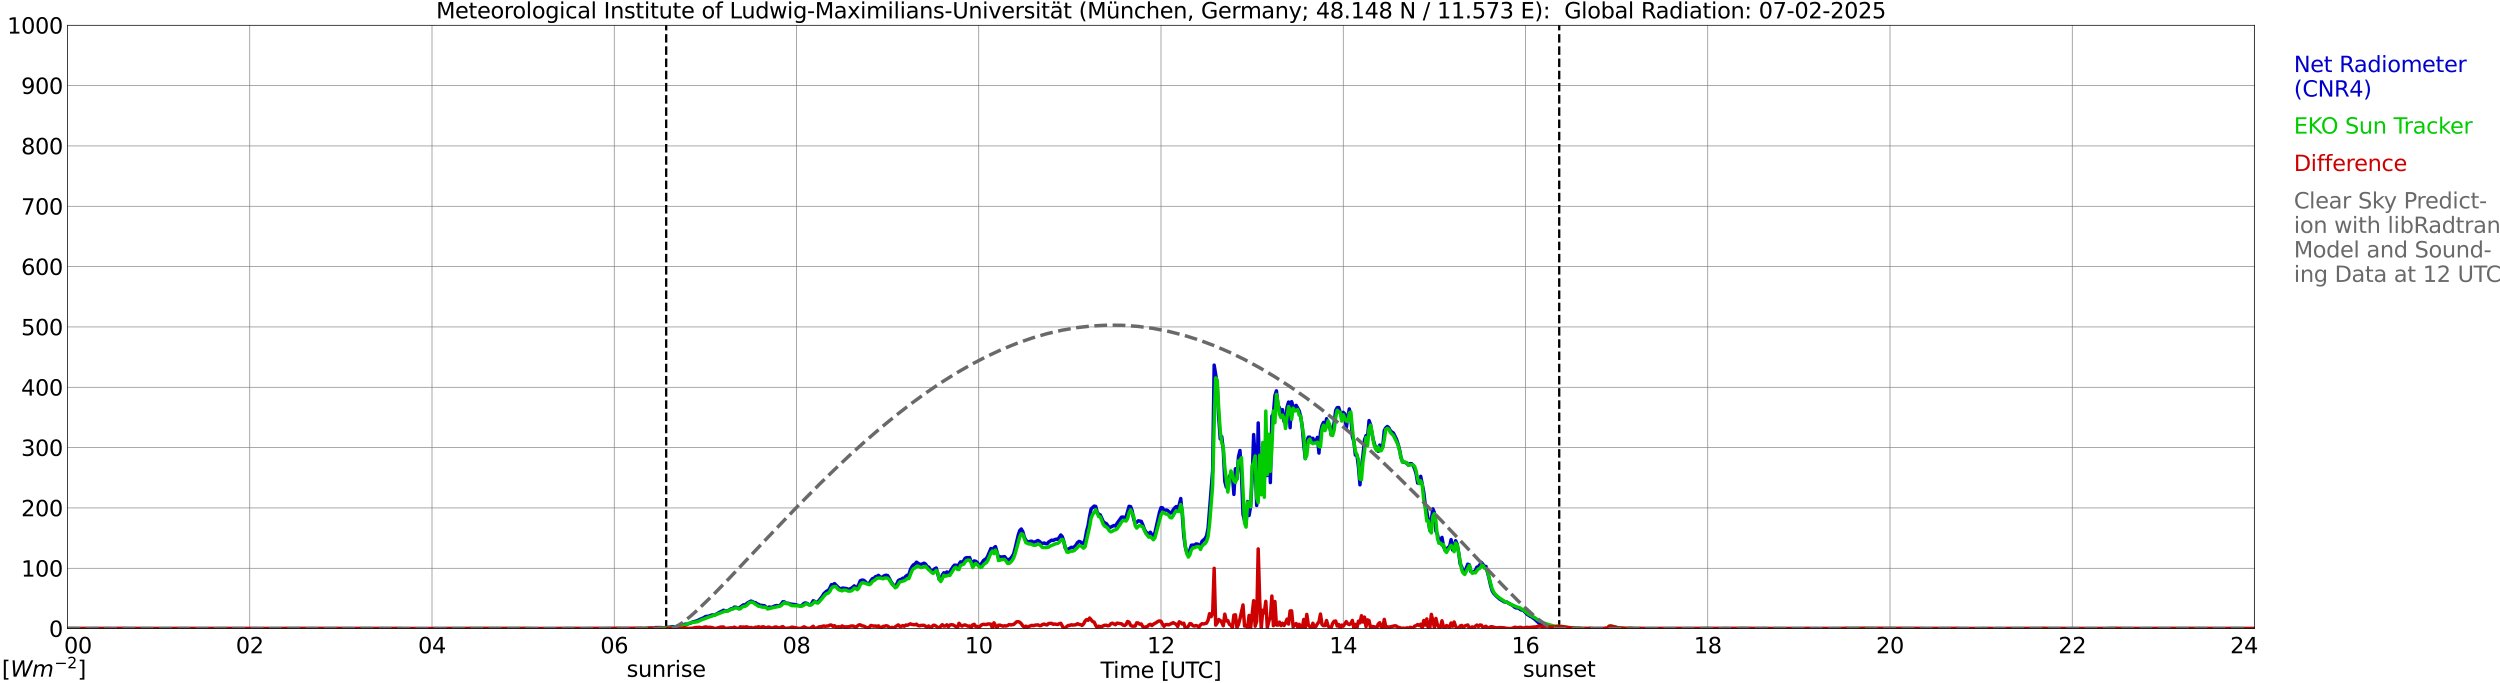 <?xml version="1.0" encoding="utf-8" standalone="no"?>
<!DOCTYPE svg PUBLIC "-//W3C//DTD SVG 1.1//EN"
  "http://www.w3.org/Graphics/SVG/1.1/DTD/svg11.dtd">
<svg xmlns:xlink="http://www.w3.org/1999/xlink" width="1085.4pt" height="296.64pt" viewBox="0 0 1085.4 296.64" xmlns="http://www.w3.org/2000/svg" version="1.1">
 <defs>
  <style type="text/css">*{stroke-linejoin: round; stroke-linecap: butt}</style>
 </defs>
 <g id="figure_1">
  <g id="patch_1">
   <path d="M 0 296.64 
L 1085.4 296.64 
L 1085.4 0 
L 0 0 
z
" style="fill: #ffffff"/>
  </g>
  <g id="axes_1">
   <g id="patch_2">
    <path d="M 29.306 272.909 
L 978.814 272.909 
L 978.814 10.976 
L 29.306 10.976 
z
" style="fill: #ffffff"/>
   </g>
   <g id="patch_3">
    <path d="M 978.814 272.909 
L 978.814 272.909 
L 978.814 10.976 
L 978.814 10.976 
z
" clip-path="url(#pc764fb52e9)" style="fill: #d3d3d3; opacity: 0.25; stroke: #d3d3d3; stroke-linejoin: miter"/>
   </g>
   <g id="matplotlib.axis_1">
    <g id="xtick_1">
     <g id="line2d_1">
      <path d="M 29.306 272.909 
L 29.306 10.976 
" clip-path="url(#pc764fb52e9)" style="fill: none; stroke: #808080; stroke-width: 0.3; stroke-linecap: square"/>
     </g>
     <g id="line2d_2"/>
     <g id="text_1">
      <!--    00 -->
      <g transform="translate(18.733 283.627) scale(0.095 -0.095)">
       <defs>
        <path id="DejaVuSans-20" transform="scale(0.016)"/>
        <path id="DejaVuSans-30" d="M 2034 4250 
Q 1547 4250 1301 3770 
Q 1056 3291 1056 2328 
Q 1056 1369 1301 889 
Q 1547 409 2034 409 
Q 2525 409 2770 889 
Q 3016 1369 3016 2328 
Q 3016 3291 2770 3770 
Q 2525 4250 2034 4250 
z
M 2034 4750 
Q 2819 4750 3233 4129 
Q 3647 3509 3647 2328 
Q 3647 1150 3233 529 
Q 2819 -91 2034 -91 
Q 1250 -91 836 529 
Q 422 1150 422 2328 
Q 422 3509 836 4129 
Q 1250 4750 2034 4750 
z
" transform="scale(0.016)"/>
       </defs>
       <use xlink:href="#DejaVuSans-20"/>
       <use xlink:href="#DejaVuSans-20" transform="translate(31.787 0)"/>
       <use xlink:href="#DejaVuSans-20" transform="translate(63.574 0)"/>
       <use xlink:href="#DejaVuSans-30" transform="translate(95.361 0)"/>
       <use xlink:href="#DejaVuSans-30" transform="translate(158.984 0)"/>
      </g>
     </g>
    </g>
    <g id="xtick_2">
     <g id="line2d_3">
      <path d="M 108.431 272.909 
L 108.431 10.976 
" clip-path="url(#pc764fb52e9)" style="fill: none; stroke: #808080; stroke-width: 0.3; stroke-linecap: square"/>
     </g>
     <g id="line2d_4"/>
     <g id="text_2">
      <!-- 02 -->
      <g transform="translate(102.387 283.627) scale(0.095 -0.095)">
       <defs>
        <path id="DejaVuSans-32" d="M 1228 531 
L 3431 531 
L 3431 0 
L 469 0 
L 469 531 
Q 828 903 1448 1529 
Q 2069 2156 2228 2338 
Q 2531 2678 2651 2914 
Q 2772 3150 2772 3378 
Q 2772 3750 2511 3984 
Q 2250 4219 1831 4219 
Q 1534 4219 1204 4116 
Q 875 4013 500 3803 
L 500 4441 
Q 881 4594 1212 4672 
Q 1544 4750 1819 4750 
Q 2544 4750 2975 4387 
Q 3406 4025 3406 3419 
Q 3406 3131 3298 2873 
Q 3191 2616 2906 2266 
Q 2828 2175 2409 1742 
Q 1991 1309 1228 531 
z
" transform="scale(0.016)"/>
       </defs>
       <use xlink:href="#DejaVuSans-30"/>
       <use xlink:href="#DejaVuSans-32" transform="translate(63.623 0)"/>
      </g>
     </g>
    </g>
    <g id="xtick_3">
     <g id="line2d_5">
      <path d="M 187.557 272.909 
L 187.557 10.976 
" clip-path="url(#pc764fb52e9)" style="fill: none; stroke: #808080; stroke-width: 0.3; stroke-linecap: square"/>
     </g>
     <g id="line2d_6"/>
     <g id="text_3">
      <!-- 04 -->
      <g transform="translate(181.513 283.627) scale(0.095 -0.095)">
       <defs>
        <path id="DejaVuSans-34" d="M 2419 4116 
L 825 1625 
L 2419 1625 
L 2419 4116 
z
M 2253 4666 
L 3047 4666 
L 3047 1625 
L 3713 1625 
L 3713 1100 
L 3047 1100 
L 3047 0 
L 2419 0 
L 2419 1100 
L 313 1100 
L 313 1709 
L 2253 4666 
z
" transform="scale(0.016)"/>
       </defs>
       <use xlink:href="#DejaVuSans-30"/>
       <use xlink:href="#DejaVuSans-34" transform="translate(63.623 0)"/>
      </g>
     </g>
    </g>
    <g id="xtick_4">
     <g id="line2d_7">
      <path d="M 266.683 272.909 
L 266.683 10.976 
" clip-path="url(#pc764fb52e9)" style="fill: none; stroke: #808080; stroke-width: 0.3; stroke-linecap: square"/>
     </g>
     <g id="line2d_8"/>
     <g id="text_4">
      <!-- 06 -->
      <g transform="translate(260.638 283.627) scale(0.095 -0.095)">
       <defs>
        <path id="DejaVuSans-36" d="M 2113 2584 
Q 1688 2584 1439 2293 
Q 1191 2003 1191 1497 
Q 1191 994 1439 701 
Q 1688 409 2113 409 
Q 2538 409 2786 701 
Q 3034 994 3034 1497 
Q 3034 2003 2786 2293 
Q 2538 2584 2113 2584 
z
M 3366 4563 
L 3366 3988 
Q 3128 4100 2886 4159 
Q 2644 4219 2406 4219 
Q 1781 4219 1451 3797 
Q 1122 3375 1075 2522 
Q 1259 2794 1537 2939 
Q 1816 3084 2150 3084 
Q 2853 3084 3261 2657 
Q 3669 2231 3669 1497 
Q 3669 778 3244 343 
Q 2819 -91 2113 -91 
Q 1303 -91 875 529 
Q 447 1150 447 2328 
Q 447 3434 972 4092 
Q 1497 4750 2381 4750 
Q 2619 4750 2861 4703 
Q 3103 4656 3366 4563 
z
" transform="scale(0.016)"/>
       </defs>
       <use xlink:href="#DejaVuSans-30"/>
       <use xlink:href="#DejaVuSans-36" transform="translate(63.623 0)"/>
      </g>
     </g>
    </g>
    <g id="xtick_5">
     <g id="line2d_9">
      <path d="M 345.808 272.909 
L 345.808 10.976 
" clip-path="url(#pc764fb52e9)" style="fill: none; stroke: #808080; stroke-width: 0.3; stroke-linecap: square"/>
     </g>
     <g id="line2d_10"/>
     <g id="text_5">
      <!-- 08 -->
      <g transform="translate(339.764 283.627) scale(0.095 -0.095)">
       <defs>
        <path id="DejaVuSans-38" d="M 2034 2216 
Q 1584 2216 1326 1975 
Q 1069 1734 1069 1313 
Q 1069 891 1326 650 
Q 1584 409 2034 409 
Q 2484 409 2743 651 
Q 3003 894 3003 1313 
Q 3003 1734 2745 1975 
Q 2488 2216 2034 2216 
z
M 1403 2484 
Q 997 2584 770 2862 
Q 544 3141 544 3541 
Q 544 4100 942 4425 
Q 1341 4750 2034 4750 
Q 2731 4750 3128 4425 
Q 3525 4100 3525 3541 
Q 3525 3141 3298 2862 
Q 3072 2584 2669 2484 
Q 3125 2378 3379 2068 
Q 3634 1759 3634 1313 
Q 3634 634 3220 271 
Q 2806 -91 2034 -91 
Q 1263 -91 848 271 
Q 434 634 434 1313 
Q 434 1759 690 2068 
Q 947 2378 1403 2484 
z
M 1172 3481 
Q 1172 3119 1398 2916 
Q 1625 2713 2034 2713 
Q 2441 2713 2670 2916 
Q 2900 3119 2900 3481 
Q 2900 3844 2670 4047 
Q 2441 4250 2034 4250 
Q 1625 4250 1398 4047 
Q 1172 3844 1172 3481 
z
" transform="scale(0.016)"/>
       </defs>
       <use xlink:href="#DejaVuSans-30"/>
       <use xlink:href="#DejaVuSans-38" transform="translate(63.623 0)"/>
      </g>
     </g>
    </g>
    <g id="xtick_6">
     <g id="line2d_11">
      <path d="M 424.934 272.909 
L 424.934 10.976 
" clip-path="url(#pc764fb52e9)" style="fill: none; stroke: #808080; stroke-width: 0.3; stroke-linecap: square"/>
     </g>
     <g id="line2d_12"/>
     <g id="text_6">
      <!-- 10 -->
      <g transform="translate(418.89 283.627) scale(0.095 -0.095)">
       <defs>
        <path id="DejaVuSans-31" d="M 794 531 
L 1825 531 
L 1825 4091 
L 703 3866 
L 703 4441 
L 1819 4666 
L 2450 4666 
L 2450 531 
L 3481 531 
L 3481 0 
L 794 0 
L 794 531 
z
" transform="scale(0.016)"/>
       </defs>
       <use xlink:href="#DejaVuSans-31"/>
       <use xlink:href="#DejaVuSans-30" transform="translate(63.623 0)"/>
      </g>
     </g>
    </g>
    <g id="xtick_7">
     <g id="line2d_13">
      <path d="M 504.06 272.909 
L 504.06 10.976 
" clip-path="url(#pc764fb52e9)" style="fill: none; stroke: #808080; stroke-width: 0.3; stroke-linecap: square"/>
     </g>
     <g id="line2d_14"/>
     <g id="text_7">
      <!-- 12 -->
      <g transform="translate(498.015 283.627) scale(0.095 -0.095)">
       <use xlink:href="#DejaVuSans-31"/>
       <use xlink:href="#DejaVuSans-32" transform="translate(63.623 0)"/>
      </g>
     </g>
    </g>
    <g id="xtick_8">
     <g id="line2d_15">
      <path d="M 583.185 272.909 
L 583.185 10.976 
" clip-path="url(#pc764fb52e9)" style="fill: none; stroke: #808080; stroke-width: 0.3; stroke-linecap: square"/>
     </g>
     <g id="line2d_16"/>
     <g id="text_8">
      <!-- 14 -->
      <g transform="translate(577.141 283.627) scale(0.095 -0.095)">
       <use xlink:href="#DejaVuSans-31"/>
       <use xlink:href="#DejaVuSans-34" transform="translate(63.623 0)"/>
      </g>
     </g>
    </g>
    <g id="xtick_9">
     <g id="line2d_17">
      <path d="M 662.311 272.909 
L 662.311 10.976 
" clip-path="url(#pc764fb52e9)" style="fill: none; stroke: #808080; stroke-width: 0.3; stroke-linecap: square"/>
     </g>
     <g id="line2d_18"/>
     <g id="text_9">
      <!-- 16 -->
      <g transform="translate(656.267 283.627) scale(0.095 -0.095)">
       <use xlink:href="#DejaVuSans-31"/>
       <use xlink:href="#DejaVuSans-36" transform="translate(63.623 0)"/>
      </g>
     </g>
    </g>
    <g id="xtick_10">
     <g id="line2d_19">
      <path d="M 741.437 272.909 
L 741.437 10.976 
" clip-path="url(#pc764fb52e9)" style="fill: none; stroke: #808080; stroke-width: 0.3; stroke-linecap: square"/>
     </g>
     <g id="line2d_20"/>
     <g id="text_10">
      <!-- 18 -->
      <g transform="translate(735.392 283.627) scale(0.095 -0.095)">
       <use xlink:href="#DejaVuSans-31"/>
       <use xlink:href="#DejaVuSans-38" transform="translate(63.623 0)"/>
      </g>
     </g>
    </g>
    <g id="xtick_11">
     <g id="line2d_21">
      <path d="M 820.562 272.909 
L 820.562 10.976 
" clip-path="url(#pc764fb52e9)" style="fill: none; stroke: #808080; stroke-width: 0.3; stroke-linecap: square"/>
     </g>
     <g id="line2d_22"/>
     <g id="text_11">
      <!-- 20 -->
      <g transform="translate(814.518 283.627) scale(0.095 -0.095)">
       <use xlink:href="#DejaVuSans-32"/>
       <use xlink:href="#DejaVuSans-30" transform="translate(63.623 0)"/>
      </g>
     </g>
    </g>
    <g id="xtick_12">
     <g id="line2d_23">
      <path d="M 899.688 272.909 
L 899.688 10.976 
" clip-path="url(#pc764fb52e9)" style="fill: none; stroke: #808080; stroke-width: 0.3; stroke-linecap: square"/>
     </g>
     <g id="line2d_24"/>
     <g id="text_12">
      <!-- 22 -->
      <g transform="translate(893.644 283.627) scale(0.095 -0.095)">
       <use xlink:href="#DejaVuSans-32"/>
       <use xlink:href="#DejaVuSans-32" transform="translate(63.623 0)"/>
      </g>
     </g>
    </g>
    <g id="xtick_13">
     <g id="line2d_25">
      <path d="M 978.814 272.909 
L 978.814 10.976 
" clip-path="url(#pc764fb52e9)" style="fill: none; stroke: #808080; stroke-width: 0.3; stroke-linecap: square"/>
     </g>
     <g id="line2d_26"/>
     <g id="text_13">
      <!-- 24    -->
      <g transform="translate(968.241 283.627) scale(0.095 -0.095)">
       <use xlink:href="#DejaVuSans-32"/>
       <use xlink:href="#DejaVuSans-34" transform="translate(63.623 0)"/>
       <use xlink:href="#DejaVuSans-20" transform="translate(127.246 0)"/>
       <use xlink:href="#DejaVuSans-20" transform="translate(159.033 0)"/>
       <use xlink:href="#DejaVuSans-20" transform="translate(190.82 0)"/>
      </g>
     </g>
    </g>
    <g id="text_14">
     <!-- Time [UTC] -->
     <g transform="translate(477.806 294.322) scale(0.095 -0.095)">
      <defs>
       <path id="DejaVuSans-54" d="M -19 4666 
L 3928 4666 
L 3928 4134 
L 2272 4134 
L 2272 0 
L 1638 0 
L 1638 4134 
L -19 4134 
L -19 4666 
z
" transform="scale(0.016)"/>
       <path id="DejaVuSans-69" d="M 603 3500 
L 1178 3500 
L 1178 0 
L 603 0 
L 603 3500 
z
M 603 4863 
L 1178 4863 
L 1178 4134 
L 603 4134 
L 603 4863 
z
" transform="scale(0.016)"/>
       <path id="DejaVuSans-6d" d="M 3328 2828 
Q 3544 3216 3844 3400 
Q 4144 3584 4550 3584 
Q 5097 3584 5394 3201 
Q 5691 2819 5691 2113 
L 5691 0 
L 5113 0 
L 5113 2094 
Q 5113 2597 4934 2840 
Q 4756 3084 4391 3084 
Q 3944 3084 3684 2787 
Q 3425 2491 3425 1978 
L 3425 0 
L 2847 0 
L 2847 2094 
Q 2847 2600 2669 2842 
Q 2491 3084 2119 3084 
Q 1678 3084 1418 2786 
Q 1159 2488 1159 1978 
L 1159 0 
L 581 0 
L 581 3500 
L 1159 3500 
L 1159 2956 
Q 1356 3278 1631 3431 
Q 1906 3584 2284 3584 
Q 2666 3584 2933 3390 
Q 3200 3197 3328 2828 
z
" transform="scale(0.016)"/>
       <path id="DejaVuSans-65" d="M 3597 1894 
L 3597 1613 
L 953 1613 
Q 991 1019 1311 708 
Q 1631 397 2203 397 
Q 2534 397 2845 478 
Q 3156 559 3463 722 
L 3463 178 
Q 3153 47 2828 -22 
Q 2503 -91 2169 -91 
Q 1331 -91 842 396 
Q 353 884 353 1716 
Q 353 2575 817 3079 
Q 1281 3584 2069 3584 
Q 2775 3584 3186 3129 
Q 3597 2675 3597 1894 
z
M 3022 2063 
Q 3016 2534 2758 2815 
Q 2500 3097 2075 3097 
Q 1594 3097 1305 2825 
Q 1016 2553 972 2059 
L 3022 2063 
z
" transform="scale(0.016)"/>
       <path id="DejaVuSans-5b" d="M 550 4863 
L 1875 4863 
L 1875 4416 
L 1125 4416 
L 1125 -397 
L 1875 -397 
L 1875 -844 
L 550 -844 
L 550 4863 
z
" transform="scale(0.016)"/>
       <path id="DejaVuSans-55" d="M 556 4666 
L 1191 4666 
L 1191 1831 
Q 1191 1081 1462 751 
Q 1734 422 2344 422 
Q 2950 422 3222 751 
Q 3494 1081 3494 1831 
L 3494 4666 
L 4128 4666 
L 4128 1753 
Q 4128 841 3676 375 
Q 3225 -91 2344 -91 
Q 1459 -91 1007 375 
Q 556 841 556 1753 
L 556 4666 
z
" transform="scale(0.016)"/>
       <path id="DejaVuSans-43" d="M 4122 4306 
L 4122 3641 
Q 3803 3938 3442 4084 
Q 3081 4231 2675 4231 
Q 1875 4231 1450 3742 
Q 1025 3253 1025 2328 
Q 1025 1406 1450 917 
Q 1875 428 2675 428 
Q 3081 428 3442 575 
Q 3803 722 4122 1019 
L 4122 359 
Q 3791 134 3420 21 
Q 3050 -91 2638 -91 
Q 1578 -91 968 557 
Q 359 1206 359 2328 
Q 359 3453 968 4101 
Q 1578 4750 2638 4750 
Q 3056 4750 3426 4639 
Q 3797 4528 4122 4306 
z
" transform="scale(0.016)"/>
       <path id="DejaVuSans-5d" d="M 1947 4863 
L 1947 -844 
L 622 -844 
L 622 -397 
L 1369 -397 
L 1369 4416 
L 622 4416 
L 622 4863 
L 1947 4863 
z
" transform="scale(0.016)"/>
      </defs>
      <use xlink:href="#DejaVuSans-54"/>
      <use xlink:href="#DejaVuSans-69" transform="translate(57.959 0)"/>
      <use xlink:href="#DejaVuSans-6d" transform="translate(85.742 0)"/>
      <use xlink:href="#DejaVuSans-65" transform="translate(183.154 0)"/>
      <use xlink:href="#DejaVuSans-20" transform="translate(244.678 0)"/>
      <use xlink:href="#DejaVuSans-5b" transform="translate(276.465 0)"/>
      <use xlink:href="#DejaVuSans-55" transform="translate(315.479 0)"/>
      <use xlink:href="#DejaVuSans-54" transform="translate(388.672 0)"/>
      <use xlink:href="#DejaVuSans-43" transform="translate(443.881 0)"/>
      <use xlink:href="#DejaVuSans-5d" transform="translate(513.705 0)"/>
     </g>
    </g>
   </g>
   <g id="matplotlib.axis_2">
    <g id="ytick_1">
     <g id="line2d_27">
      <path d="M 29.306 272.909 
L 978.814 272.909 
" clip-path="url(#pc764fb52e9)" style="fill: none; stroke: #808080; stroke-width: 0.3; stroke-linecap: square"/>
     </g>
     <g id="line2d_28"/>
     <g id="text_15">
      <!-- 0 -->
      <g transform="translate(21.261 276.518) scale(0.095 -0.095)">
       <use xlink:href="#DejaVuSans-30"/>
      </g>
     </g>
    </g>
    <g id="ytick_2">
     <g id="line2d_29">
      <path d="M 29.306 246.715 
L 978.814 246.715 
" clip-path="url(#pc764fb52e9)" style="fill: none; stroke: #808080; stroke-width: 0.3; stroke-linecap: square"/>
     </g>
     <g id="line2d_30"/>
     <g id="text_16">
      <!-- 100 -->
      <g transform="translate(9.173 250.325) scale(0.095 -0.095)">
       <use xlink:href="#DejaVuSans-31"/>
       <use xlink:href="#DejaVuSans-30" transform="translate(63.623 0)"/>
       <use xlink:href="#DejaVuSans-30" transform="translate(127.246 0)"/>
      </g>
     </g>
    </g>
    <g id="ytick_3">
     <g id="line2d_31">
      <path d="M 29.306 220.522 
L 978.814 220.522 
" clip-path="url(#pc764fb52e9)" style="fill: none; stroke: #808080; stroke-width: 0.3; stroke-linecap: square"/>
     </g>
     <g id="line2d_32"/>
     <g id="text_17">
      <!-- 200 -->
      <g transform="translate(9.173 224.131) scale(0.095 -0.095)">
       <use xlink:href="#DejaVuSans-32"/>
       <use xlink:href="#DejaVuSans-30" transform="translate(63.623 0)"/>
       <use xlink:href="#DejaVuSans-30" transform="translate(127.246 0)"/>
      </g>
     </g>
    </g>
    <g id="ytick_4">
     <g id="line2d_33">
      <path d="M 29.306 194.329 
L 978.814 194.329 
" clip-path="url(#pc764fb52e9)" style="fill: none; stroke: #808080; stroke-width: 0.3; stroke-linecap: square"/>
     </g>
     <g id="line2d_34"/>
     <g id="text_18">
      <!-- 300 -->
      <g transform="translate(9.173 197.938) scale(0.095 -0.095)">
       <defs>
        <path id="DejaVuSans-33" d="M 2597 2516 
Q 3050 2419 3304 2112 
Q 3559 1806 3559 1356 
Q 3559 666 3084 287 
Q 2609 -91 1734 -91 
Q 1441 -91 1130 -33 
Q 819 25 488 141 
L 488 750 
Q 750 597 1062 519 
Q 1375 441 1716 441 
Q 2309 441 2620 675 
Q 2931 909 2931 1356 
Q 2931 1769 2642 2001 
Q 2353 2234 1838 2234 
L 1294 2234 
L 1294 2753 
L 1863 2753 
Q 2328 2753 2575 2939 
Q 2822 3125 2822 3475 
Q 2822 3834 2567 4026 
Q 2313 4219 1838 4219 
Q 1578 4219 1281 4162 
Q 984 4106 628 3988 
L 628 4550 
Q 988 4650 1302 4700 
Q 1616 4750 1894 4750 
Q 2613 4750 3031 4423 
Q 3450 4097 3450 3541 
Q 3450 3153 3228 2886 
Q 3006 2619 2597 2516 
z
" transform="scale(0.016)"/>
       </defs>
       <use xlink:href="#DejaVuSans-33"/>
       <use xlink:href="#DejaVuSans-30" transform="translate(63.623 0)"/>
       <use xlink:href="#DejaVuSans-30" transform="translate(127.246 0)"/>
      </g>
     </g>
    </g>
    <g id="ytick_5">
     <g id="line2d_35">
      <path d="M 29.306 168.136 
L 978.814 168.136 
" clip-path="url(#pc764fb52e9)" style="fill: none; stroke: #808080; stroke-width: 0.3; stroke-linecap: square"/>
     </g>
     <g id="line2d_36"/>
     <g id="text_19">
      <!-- 400 -->
      <g transform="translate(9.173 171.745) scale(0.095 -0.095)">
       <use xlink:href="#DejaVuSans-34"/>
       <use xlink:href="#DejaVuSans-30" transform="translate(63.623 0)"/>
       <use xlink:href="#DejaVuSans-30" transform="translate(127.246 0)"/>
      </g>
     </g>
    </g>
    <g id="ytick_6">
     <g id="line2d_37">
      <path d="M 29.306 141.942 
L 978.814 141.942 
" clip-path="url(#pc764fb52e9)" style="fill: none; stroke: #808080; stroke-width: 0.3; stroke-linecap: square"/>
     </g>
     <g id="line2d_38"/>
     <g id="text_20">
      <!-- 500 -->
      <g transform="translate(9.173 145.551) scale(0.095 -0.095)">
       <defs>
        <path id="DejaVuSans-35" d="M 691 4666 
L 3169 4666 
L 3169 4134 
L 1269 4134 
L 1269 2991 
Q 1406 3038 1543 3061 
Q 1681 3084 1819 3084 
Q 2600 3084 3056 2656 
Q 3513 2228 3513 1497 
Q 3513 744 3044 326 
Q 2575 -91 1722 -91 
Q 1428 -91 1123 -41 
Q 819 9 494 109 
L 494 744 
Q 775 591 1075 516 
Q 1375 441 1709 441 
Q 2250 441 2565 725 
Q 2881 1009 2881 1497 
Q 2881 1984 2565 2268 
Q 2250 2553 1709 2553 
Q 1456 2553 1204 2497 
Q 953 2441 691 2322 
L 691 4666 
z
" transform="scale(0.016)"/>
       </defs>
       <use xlink:href="#DejaVuSans-35"/>
       <use xlink:href="#DejaVuSans-30" transform="translate(63.623 0)"/>
       <use xlink:href="#DejaVuSans-30" transform="translate(127.246 0)"/>
      </g>
     </g>
    </g>
    <g id="ytick_7">
     <g id="line2d_39">
      <path d="M 29.306 115.749 
L 978.814 115.749 
" clip-path="url(#pc764fb52e9)" style="fill: none; stroke: #808080; stroke-width: 0.3; stroke-linecap: square"/>
     </g>
     <g id="line2d_40"/>
     <g id="text_21">
      <!-- 600 -->
      <g transform="translate(9.173 119.358) scale(0.095 -0.095)">
       <use xlink:href="#DejaVuSans-36"/>
       <use xlink:href="#DejaVuSans-30" transform="translate(63.623 0)"/>
       <use xlink:href="#DejaVuSans-30" transform="translate(127.246 0)"/>
      </g>
     </g>
    </g>
    <g id="ytick_8">
     <g id="line2d_41">
      <path d="M 29.306 89.556 
L 978.814 89.556 
" clip-path="url(#pc764fb52e9)" style="fill: none; stroke: #808080; stroke-width: 0.3; stroke-linecap: square"/>
     </g>
     <g id="line2d_42"/>
     <g id="text_22">
      <!-- 700 -->
      <g transform="translate(9.173 93.165) scale(0.095 -0.095)">
       <defs>
        <path id="DejaVuSans-37" d="M 525 4666 
L 3525 4666 
L 3525 4397 
L 1831 0 
L 1172 0 
L 2766 4134 
L 525 4134 
L 525 4666 
z
" transform="scale(0.016)"/>
       </defs>
       <use xlink:href="#DejaVuSans-37"/>
       <use xlink:href="#DejaVuSans-30" transform="translate(63.623 0)"/>
       <use xlink:href="#DejaVuSans-30" transform="translate(127.246 0)"/>
      </g>
     </g>
    </g>
    <g id="ytick_9">
     <g id="line2d_43">
      <path d="M 29.306 63.362 
L 978.814 63.362 
" clip-path="url(#pc764fb52e9)" style="fill: none; stroke: #808080; stroke-width: 0.3; stroke-linecap: square"/>
     </g>
     <g id="line2d_44"/>
     <g id="text_23">
      <!-- 800 -->
      <g transform="translate(9.173 66.972) scale(0.095 -0.095)">
       <use xlink:href="#DejaVuSans-38"/>
       <use xlink:href="#DejaVuSans-30" transform="translate(63.623 0)"/>
       <use xlink:href="#DejaVuSans-30" transform="translate(127.246 0)"/>
      </g>
     </g>
    </g>
    <g id="ytick_10">
     <g id="line2d_45">
      <path d="M 29.306 37.169 
L 978.814 37.169 
" clip-path="url(#pc764fb52e9)" style="fill: none; stroke: #808080; stroke-width: 0.3; stroke-linecap: square"/>
     </g>
     <g id="line2d_46"/>
     <g id="text_24">
      <!-- 900 -->
      <g transform="translate(9.173 40.778) scale(0.095 -0.095)">
       <defs>
        <path id="DejaVuSans-39" d="M 703 97 
L 703 672 
Q 941 559 1184 500 
Q 1428 441 1663 441 
Q 2288 441 2617 861 
Q 2947 1281 2994 2138 
Q 2813 1869 2534 1725 
Q 2256 1581 1919 1581 
Q 1219 1581 811 2004 
Q 403 2428 403 3163 
Q 403 3881 828 4315 
Q 1253 4750 1959 4750 
Q 2769 4750 3195 4129 
Q 3622 3509 3622 2328 
Q 3622 1225 3098 567 
Q 2575 -91 1691 -91 
Q 1453 -91 1209 -44 
Q 966 3 703 97 
z
M 1959 2075 
Q 2384 2075 2632 2365 
Q 2881 2656 2881 3163 
Q 2881 3666 2632 3958 
Q 2384 4250 1959 4250 
Q 1534 4250 1286 3958 
Q 1038 3666 1038 3163 
Q 1038 2656 1286 2365 
Q 1534 2075 1959 2075 
z
" transform="scale(0.016)"/>
       </defs>
       <use xlink:href="#DejaVuSans-39"/>
       <use xlink:href="#DejaVuSans-30" transform="translate(63.623 0)"/>
       <use xlink:href="#DejaVuSans-30" transform="translate(127.246 0)"/>
      </g>
     </g>
    </g>
    <g id="ytick_11">
     <g id="line2d_47">
      <path d="M 29.306 10.976 
L 978.814 10.976 
" clip-path="url(#pc764fb52e9)" style="fill: none; stroke: #808080; stroke-width: 0.3; stroke-linecap: square"/>
     </g>
     <g id="line2d_48"/>
     <g id="text_25">
      <!-- 1000 -->
      <g transform="translate(3.128 14.585) scale(0.095 -0.095)">
       <use xlink:href="#DejaVuSans-31"/>
       <use xlink:href="#DejaVuSans-30" transform="translate(63.623 0)"/>
       <use xlink:href="#DejaVuSans-30" transform="translate(127.246 0)"/>
       <use xlink:href="#DejaVuSans-30" transform="translate(190.869 0)"/>
      </g>
     </g>
    </g>
   </g>
   <g id="line2d_49">
    <path d="M 289.234 272.909 
L 289.234 10.976 
" clip-path="url(#pc764fb52e9)" style="fill: none; stroke-dasharray: 3.7,1.6; stroke-dashoffset: 0; stroke: #000000"/>
   </g>
   <g id="line2d_50">
    <path d="M 676.949 272.909 
L 676.949 10.976 
" clip-path="url(#pc764fb52e9)" style="fill: none; stroke-dasharray: 3.7,1.6; stroke-dashoffset: 0; stroke: #000000"/>
   </g>
   <g id="line2d_51">
    <path d="M 29.306 272.909 
L 281.189 272.898 
L 281.849 272.676 
L 283.167 272.697 
L 283.827 272.799 
L 284.486 272.474 
L 287.124 272.474 
L 287.783 272.655 
L 288.442 272.615 
L 289.102 272.432 
L 291.08 272.27 
L 291.739 272.047 
L 292.399 272.089 
L 293.058 272.251 
L 293.717 271.987 
L 296.355 271.46 
L 297.014 271.117 
L 297.674 270.973 
L 298.333 271.036 
L 298.992 270.732 
L 299.652 270.591 
L 300.311 270.185 
L 302.949 269.436 
L 303.608 269.009 
L 305.586 268.178 
L 306.246 267.733 
L 306.905 267.571 
L 307.564 267.571 
L 308.883 267.044 
L 309.543 266.984 
L 310.202 267.086 
L 312.839 265.567 
L 313.499 265.323 
L 314.158 264.938 
L 314.818 265.26 
L 316.136 265.14 
L 317.455 264.289 
L 318.114 264.27 
L 318.774 263.621 
L 319.433 263.621 
L 320.093 263.804 
L 320.752 264.27 
L 321.411 263.581 
L 322.73 262.607 
L 323.39 262.67 
L 324.708 261.656 
L 326.027 260.967 
L 326.686 261.169 
L 327.346 261.614 
L 328.005 261.635 
L 328.665 262.162 
L 329.324 262.405 
L 329.983 262.769 
L 331.961 262.992 
L 332.621 263.723 
L 333.28 263.804 
L 333.94 263.56 
L 335.258 263.681 
L 335.918 263.278 
L 336.577 263.013 
L 337.236 262.892 
L 337.896 263.073 
L 338.555 262.911 
L 339.215 262.204 
L 339.874 261.271 
L 340.533 261.31 
L 341.193 261.96 
L 341.852 261.879 
L 342.512 261.999 
L 343.171 262.243 
L 345.149 262.507 
L 347.127 263.013 
L 347.787 263.073 
L 348.446 262.607 
L 349.105 261.918 
L 349.765 261.777 
L 350.424 261.999 
L 351.083 262.486 
L 351.743 262.628 
L 352.402 262.02 
L 353.062 260.826 
L 353.721 261.109 
L 354.38 261.533 
L 355.04 261.373 
L 357.018 258.88 
L 357.677 257.745 
L 358.996 256.572 
L 359.655 256.368 
L 360.315 255.234 
L 360.974 253.837 
L 361.634 253.877 
L 362.293 253.371 
L 364.271 255.315 
L 364.93 255.721 
L 365.59 255.375 
L 366.249 255.315 
L 366.909 255.477 
L 367.568 255.516 
L 368.227 255.883 
L 368.887 255.742 
L 369.546 255.438 
L 370.206 254.99 
L 370.865 254.364 
L 371.524 255.053 
L 372.184 254.951 
L 372.843 253.756 
L 373.502 252.156 
L 374.162 251.87 
L 374.821 251.87 
L 375.481 252.318 
L 376.14 253.067 
L 376.799 253.41 
L 377.459 253.209 
L 378.118 252.075 
L 378.777 251.223 
L 379.437 251.061 
L 380.096 250.372 
L 380.756 250.21 
L 381.415 249.785 
L 382.074 250.493 
L 382.734 250.676 
L 383.393 250.351 
L 384.053 249.885 
L 384.712 249.743 
L 385.371 249.885 
L 386.031 250.98 
L 386.69 252.337 
L 388.009 254.241 
L 388.668 254.403 
L 389.328 253.612 
L 389.987 252.093 
L 390.646 251.69 
L 391.306 251.527 
L 391.965 251.022 
L 392.624 251.082 
L 393.284 250.17 
L 393.943 249.725 
L 394.603 249.5 
L 395.262 247.334 
L 395.921 246.058 
L 396.581 245.207 
L 397.24 244.924 
L 397.899 244.073 
L 399.218 244.963 
L 399.878 245.044 
L 401.196 244.518 
L 401.856 244.903 
L 402.515 246.016 
L 403.175 246.199 
L 403.834 247.252 
L 404.493 247.962 
L 405.153 247.535 
L 405.812 246.949 
L 406.471 246.605 
L 407.79 251.608 
L 408.45 251.446 
L 409.109 249.623 
L 409.768 248.67 
L 410.428 249.055 
L 411.087 248.305 
L 411.746 248.934 
L 412.406 248.266 
L 413.725 246.118 
L 414.384 245.369 
L 415.043 245.387 
L 415.703 246.828 
L 416.362 244.963 
L 417.022 243.931 
L 417.681 244.133 
L 418.34 243.546 
L 419 242.391 
L 419.659 242.087 
L 420.318 242.147 
L 420.978 242.066 
L 421.637 243.991 
L 422.297 244.822 
L 422.956 243.525 
L 423.615 243.688 
L 424.275 244.154 
L 424.934 245.348 
L 425.593 245.207 
L 426.253 244.539 
L 426.912 243.444 
L 427.572 242.897 
L 428.231 242.572 
L 428.89 241.275 
L 430.209 238.156 
L 430.869 238.968 
L 431.528 237.873 
L 432.187 237.325 
L 433.506 241.885 
L 434.165 241.723 
L 434.825 241.844 
L 436.144 241.66 
L 437.462 243.302 
L 438.781 242.472 
L 439.44 241.582 
L 440.1 240.406 
L 440.759 237.933 
L 442.078 232.283 
L 442.737 230.337 
L 443.397 229.669 
L 444.056 230.803 
L 444.716 233.234 
L 445.375 234.509 
L 446.034 235.18 
L 446.694 235.219 
L 447.353 234.997 
L 448.012 234.976 
L 448.672 235.463 
L 449.331 235.279 
L 450.65 234.672 
L 451.309 235.078 
L 451.969 235.725 
L 452.628 235.929 
L 453.287 235.746 
L 453.947 235.989 
L 454.606 236.11 
L 455.266 235.34 
L 456.584 234.491 
L 457.244 234.672 
L 457.903 234.287 
L 458.563 234.085 
L 459.222 234.145 
L 459.881 233.336 
L 460.541 232.262 
L 461.2 232.99 
L 461.859 235.138 
L 462.519 238.014 
L 463.178 238.745 
L 465.156 237.611 
L 465.816 237.752 
L 466.475 237.367 
L 467.134 236.678 
L 467.794 235.583 
L 468.453 235.057 
L 469.113 235.261 
L 469.772 235.968 
L 470.431 235.989 
L 471.091 234.187 
L 471.75 230.601 
L 472.409 228.129 
L 473.069 224.077 
L 473.728 220.957 
L 475.047 219.723 
L 475.706 219.865 
L 476.366 222.416 
L 477.025 223.267 
L 477.685 223.55 
L 479.003 226.468 
L 479.663 227.055 
L 480.322 227.319 
L 481.641 229.142 
L 483.619 228.15 
L 484.278 228.393 
L 484.938 227.277 
L 486.916 224.525 
L 487.575 224.483 
L 488.235 224.666 
L 488.894 224.422 
L 490.213 219.823 
L 490.872 219.964 
L 491.532 221.787 
L 492.191 225.355 
L 492.85 227.136 
L 493.51 226.772 
L 494.169 226.104 
L 495.488 226.348 
L 496.147 227.825 
L 496.807 229.729 
L 497.466 230.863 
L 498.125 231.531 
L 498.785 231.633 
L 499.444 231.068 
L 500.103 232.343 
L 500.763 232.443 
L 501.422 231.248 
L 503.4 222.458 
L 504.06 220.412 
L 504.719 220.472 
L 505.379 221.646 
L 506.038 221.444 
L 506.697 221.465 
L 507.357 222.031 
L 508.016 222.801 
L 508.675 222.62 
L 509.335 221.384 
L 509.994 220.512 
L 510.654 219.925 
L 511.313 221.14 
L 511.972 219.116 
L 512.632 216.441 
L 513.291 223.348 
L 513.95 232.668 
L 514.61 237.367 
L 515.269 240.02 
L 515.929 240.83 
L 517.247 236.718 
L 517.907 236.636 
L 518.566 236.738 
L 519.226 236.173 
L 519.885 236.191 
L 520.544 236.636 
L 521.204 236.94 
L 521.863 235.018 
L 523.182 233.841 
L 523.841 232.668 
L 524.501 229.323 
L 526.479 204.267 
L 527.138 158.523 
L 527.797 162.554 
L 528.457 167.337 
L 529.116 181.253 
L 529.776 190.552 
L 530.435 189.577 
L 531.094 195.272 
L 531.754 209.005 
L 532.413 211.499 
L 533.073 210.16 
L 533.732 206.92 
L 534.391 205.885 
L 535.051 206.171 
L 535.71 214.657 
L 536.369 203.515 
L 537.029 208.033 
L 537.688 198.35 
L 538.348 195.594 
L 539.007 206.21 
L 539.666 223.388 
L 540.326 225.981 
L 540.985 227.542 
L 541.644 217.756 
L 542.304 223.794 
L 542.963 219.844 
L 543.623 208.054 
L 544.282 188.687 
L 544.941 198.978 
L 545.601 219.459 
L 546.26 183.624 
L 546.919 209.754 
L 547.579 214.699 
L 548.238 200.052 
L 548.898 209.068 
L 549.557 190.308 
L 550.216 206.433 
L 550.876 191.746 
L 551.535 209.513 
L 552.195 180.685 
L 552.854 179.653 
L 553.513 171.771 
L 554.173 169.686 
L 554.832 176.046 
L 555.491 177.039 
L 556.151 180.017 
L 556.81 177.848 
L 557.47 182.995 
L 558.129 183.582 
L 558.788 176.714 
L 559.448 174.548 
L 560.107 185.69 
L 560.766 174.385 
L 561.426 176.452 
L 562.085 176.897 
L 562.745 175.986 
L 564.063 178.395 
L 564.723 180.97 
L 565.382 185.182 
L 566.042 193.145 
L 566.701 199.08 
L 567.36 191.584 
L 568.02 189.821 
L 568.679 189.782 
L 569.338 192.029 
L 569.998 190.287 
L 570.657 191.746 
L 571.317 191.482 
L 571.976 189.881 
L 572.635 196.71 
L 573.295 187.754 
L 573.954 184.797 
L 574.613 183.38 
L 575.273 185.627 
L 575.932 181.801 
L 576.592 183.865 
L 577.251 184.716 
L 577.91 188.585 
L 578.57 186.864 
L 579.229 183.582 
L 579.889 178.194 
L 580.548 176.999 
L 581.207 176.937 
L 581.867 178.904 
L 582.526 181.292 
L 583.185 179.024 
L 583.845 179.692 
L 584.504 185.85 
L 585.164 180.949 
L 585.823 177.544 
L 586.482 181.13 
L 587.142 189.559 
L 587.801 191.767 
L 588.46 197.579 
L 589.12 197.498 
L 589.779 202.624 
L 590.439 210.485 
L 591.098 202.685 
L 591.757 197.519 
L 592.417 190.955 
L 593.076 189.114 
L 593.736 189.701 
L 594.395 182.61 
L 595.054 184.433 
L 595.714 188.627 
L 596.373 191.545 
L 597.032 193.771 
L 597.692 195.413 
L 598.351 195.919 
L 599.011 193.226 
L 599.67 195.007 
L 600.329 193.954 
L 600.989 186.924 
L 601.648 185.751 
L 602.307 185.182 
L 602.967 185.709 
L 603.626 186.945 
L 604.286 187.574 
L 604.945 187.959 
L 606.264 190.612 
L 606.923 192.577 
L 607.582 195.007 
L 608.242 198.512 
L 608.901 200.497 
L 609.561 200.741 
L 610.22 200.78 
L 610.879 201.267 
L 611.539 201.956 
L 612.198 201.288 
L 612.858 201.328 
L 613.517 202.017 
L 614.176 203.578 
L 614.836 205.765 
L 615.495 209.736 
L 616.154 208.641 
L 616.814 206.797 
L 618.133 213.625 
L 618.792 219.275 
L 619.451 222.013 
L 620.77 230.216 
L 622.089 220.939 
L 622.748 222.557 
L 623.408 230.52 
L 624.067 231.979 
L 624.726 235.34 
L 625.386 235.057 
L 626.045 233.315 
L 626.705 237.103 
L 627.364 238.826 
L 628.023 238.562 
L 628.683 237.65 
L 629.342 237.367 
L 630.001 234.287 
L 630.661 238.805 
L 631.98 234.753 
L 632.639 236.293 
L 633.298 239.939 
L 633.958 244.903 
L 634.617 246.058 
L 635.276 248.528 
L 635.936 248.284 
L 637.255 244.942 
L 637.914 245.207 
L 638.573 248.125 
L 639.892 248.305 
L 640.552 247.658 
L 641.211 246.22 
L 641.87 246.097 
L 643.189 244.193 
L 644.508 245.917 
L 645.167 245.935 
L 646.486 251.04 
L 647.145 254.099 
L 647.805 256.41 
L 648.464 257.565 
L 649.783 258.943 
L 651.102 260.095 
L 653.08 261.31 
L 654.399 261.454 
L 655.058 261.96 
L 656.377 262.67 
L 657.036 263.115 
L 657.695 263.702 
L 658.355 263.966 
L 659.014 263.904 
L 660.333 264.776 
L 660.992 264.896 
L 661.652 265.26 
L 662.97 266.659 
L 664.289 267.55 
L 664.949 267.835 
L 666.267 268.807 
L 667.586 270.022 
L 668.246 270.651 
L 669.564 270.895 
L 670.883 271.521 
L 671.542 271.845 
L 672.202 271.987 
L 672.861 272.008 
L 676.158 272.909 
L 978.154 272.909 
L 978.154 272.909 
" clip-path="url(#pc764fb52e9)" style="fill: none; stroke: #0000cc; stroke-width: 1.5; stroke-linecap: square"/>
   </g>
   <g id="line2d_52">
    <path d="M 28.646 272.914 
L 30.625 272.887 
L 36.559 272.912 
L 39.197 272.919 
L 41.834 272.96 
L 43.812 272.901 
L 46.45 272.922 
L 49.087 272.984 
L 51.065 272.947 
L 52.384 272.922 
L 53.703 272.867 
L 60.297 272.932 
L 62.934 272.901 
L 64.253 272.932 
L 65.572 272.913 
L 67.55 272.918 
L 73.484 272.891 
L 84.034 272.912 
L 85.353 272.928 
L 86.672 272.952 
L 93.925 272.915 
L 95.903 272.956 
L 97.222 272.91 
L 101.178 272.949 
L 102.497 272.904 
L 107.772 272.941 
L 109.75 272.967 
L 115.025 272.916 
L 126.235 272.891 
L 127.553 272.898 
L 128.872 272.86 
L 134.807 272.926 
L 137.444 272.898 
L 142.06 272.927 
L 143.379 272.899 
L 151.951 272.899 
L 153.269 272.988 
L 157.226 272.902 
L 159.863 272.868 
L 163.16 272.969 
L 164.479 272.904 
L 166.457 272.894 
L 167.776 272.921 
L 169.094 272.931 
L 171.732 272.89 
L 175.029 272.933 
L 185.579 272.966 
L 187.557 272.95 
L 188.876 272.884 
L 190.854 272.952 
L 196.788 272.864 
L 198.767 272.896 
L 202.063 272.894 
L 225.801 272.886 
L 227.779 272.853 
L 231.736 272.961 
L 237.011 272.946 
L 246.901 272.889 
L 250.198 272.885 
L 252.836 272.944 
L 266.023 272.941 
L 268.002 272.846 
L 269.32 272.884 
L 270.639 272.91 
L 272.617 273.069 
L 275.255 272.929 
L 276.573 272.849 
L 285.145 272.777 
L 285.805 272.63 
L 292.399 272.347 
L 294.377 271.901 
L 297.674 271.321 
L 298.333 270.912 
L 300.311 270.312 
L 302.949 269.912 
L 304.927 268.919 
L 305.586 268.755 
L 307.564 267.974 
L 308.883 267.559 
L 314.158 265.628 
L 314.818 265.295 
L 315.477 265.345 
L 316.136 265.217 
L 316.796 264.862 
L 319.433 263.899 
L 320.093 263.959 
L 320.752 264.282 
L 321.411 264.336 
L 322.071 263.705 
L 322.73 263.29 
L 323.39 263.267 
L 324.049 262.913 
L 325.368 261.635 
L 326.027 261.474 
L 326.686 261.432 
L 329.324 263.219 
L 329.983 263.237 
L 330.643 263.521 
L 331.302 263.632 
L 331.961 263.587 
L 332.621 263.74 
L 333.28 264.411 
L 335.258 263.902 
L 338.555 263.212 
L 339.215 262.856 
L 339.874 262.131 
L 340.533 261.637 
L 341.193 262.011 
L 342.512 262.173 
L 343.171 262.661 
L 343.83 262.94 
L 347.127 263.046 
L 347.787 263.234 
L 348.446 263.045 
L 349.105 262.693 
L 349.765 262.19 
L 350.424 262.15 
L 351.083 262.561 
L 351.743 262.732 
L 352.402 262.533 
L 353.721 261.266 
L 354.38 261.643 
L 355.04 261.84 
L 355.699 261.31 
L 358.337 258.133 
L 358.996 257.688 
L 359.655 257.487 
L 360.315 256.762 
L 360.974 255.376 
L 361.634 254.823 
L 362.293 254.65 
L 362.952 254.676 
L 363.612 255.575 
L 364.271 256.132 
L 364.93 256.278 
L 365.59 256.54 
L 366.249 256.165 
L 366.909 256.156 
L 367.568 256.307 
L 368.227 256.629 
L 368.887 256.668 
L 369.546 256.559 
L 370.206 256.127 
L 370.865 255.322 
L 371.524 255.461 
L 372.184 256.029 
L 372.843 255.342 
L 373.502 253.802 
L 374.162 253.08 
L 374.821 252.996 
L 377.459 253.855 
L 378.118 253.427 
L 378.777 252.391 
L 379.437 252.098 
L 380.756 251.105 
L 381.415 250.973 
L 382.074 250.964 
L 383.393 251.296 
L 384.053 250.915 
L 385.371 250.983 
L 386.031 251.576 
L 387.349 253.775 
L 388.009 254.297 
L 388.668 255.189 
L 389.328 254.836 
L 390.646 252.648 
L 391.965 252.316 
L 392.624 252.089 
L 393.284 251.712 
L 393.943 251.157 
L 394.603 251.21 
L 395.921 247.824 
L 396.581 246.876 
L 397.24 246.579 
L 397.899 246.015 
L 398.559 245.777 
L 399.878 246.427 
L 401.856 245.888 
L 403.175 247.351 
L 403.834 247.871 
L 404.493 248.558 
L 405.153 248.958 
L 405.812 248.39 
L 406.471 247.65 
L 407.131 248.611 
L 407.79 251.456 
L 408.45 252.511 
L 409.109 251.314 
L 409.768 249.75 
L 410.428 250.184 
L 411.746 249.766 
L 412.406 249.822 
L 414.384 246.641 
L 415.043 246.268 
L 415.703 247.184 
L 416.362 247.259 
L 417.022 245.44 
L 418.34 244.993 
L 419 244.006 
L 419.659 243.348 
L 420.318 243.159 
L 420.978 243.221 
L 421.637 244.313 
L 422.297 246.43 
L 422.956 245.385 
L 423.615 244.618 
L 424.275 245.119 
L 424.934 245.866 
L 425.593 246.379 
L 426.253 246.213 
L 426.912 245.3 
L 427.572 244.672 
L 428.231 244.311 
L 428.89 243.303 
L 430.209 240.076 
L 430.869 239.219 
L 431.528 240.387 
L 432.187 238.784 
L 432.847 239.933 
L 433.506 243.37 
L 435.484 242.85 
L 436.144 242.897 
L 436.803 243.583 
L 437.462 244.627 
L 438.122 244.609 
L 438.781 244.074 
L 439.44 243.307 
L 440.1 242.2 
L 440.759 240.335 
L 442.737 233.103 
L 443.397 231.77 
L 444.056 231.981 
L 445.375 235.572 
L 446.694 236.18 
L 447.353 236.126 
L 448.672 236.7 
L 449.331 236.772 
L 450.65 236.29 
L 451.309 236.345 
L 452.628 237.728 
L 454.606 237.703 
L 455.266 237.553 
L 455.925 237.088 
L 458.563 235.985 
L 459.222 235.906 
L 459.881 235.458 
L 460.541 234.573 
L 461.2 234.157 
L 461.859 235.147 
L 462.519 237.79 
L 463.178 239.69 
L 463.838 239.798 
L 464.497 239.418 
L 465.156 239.277 
L 465.816 239.27 
L 466.475 238.973 
L 467.794 237.702 
L 468.453 236.899 
L 469.113 236.969 
L 469.772 237.345 
L 470.431 237.996 
L 471.091 237.428 
L 473.069 228.655 
L 473.728 224.848 
L 474.388 223.355 
L 475.047 222.522 
L 475.706 221.275 
L 477.025 224.309 
L 477.685 224.364 
L 479.003 227.692 
L 479.663 228.511 
L 480.322 228.77 
L 480.981 229.405 
L 481.641 230.491 
L 482.3 230.898 
L 482.96 230.628 
L 483.619 230.173 
L 484.278 230.079 
L 484.938 229.648 
L 486.256 227.746 
L 486.916 226.599 
L 487.575 226.028 
L 488.235 225.998 
L 488.894 226.223 
L 489.553 225.174 
L 490.213 222.608 
L 490.872 221.357 
L 492.191 224.232 
L 492.85 228.225 
L 493.51 229.279 
L 494.169 228.547 
L 494.828 228.144 
L 496.147 228.688 
L 497.466 231.621 
L 498.785 233.223 
L 499.444 232.936 
L 500.763 234.341 
L 501.422 233.508 
L 504.06 223.573 
L 504.719 222.392 
L 505.379 222.623 
L 506.038 223.145 
L 506.697 223.23 
L 507.357 223.646 
L 508.016 224.692 
L 508.675 224.848 
L 509.335 223.955 
L 509.994 222.721 
L 510.654 221.775 
L 511.313 222.032 
L 511.972 222.067 
L 512.632 219.072 
L 513.291 221.358 
L 513.95 230.337 
L 514.61 237.196 
L 515.269 240.359 
L 515.929 241.846 
L 516.588 240.874 
L 517.247 238.746 
L 517.907 237.899 
L 518.566 237.834 
L 519.226 237.517 
L 519.885 237.324 
L 520.544 237.289 
L 521.204 238.552 
L 521.863 237.153 
L 522.522 236.382 
L 523.182 236.054 
L 523.841 235.041 
L 524.501 232.98 
L 525.16 227.43 
L 526.479 210.837 
L 527.138 184.691 
L 527.797 164.053 
L 528.457 164.94 
L 529.116 177.313 
L 529.776 187.03 
L 530.435 192.268 
L 531.094 194.036 
L 531.754 202.743 
L 533.073 213.628 
L 534.391 204.435 
L 535.051 205.737 
L 535.71 208.797 
L 536.369 209.495 
L 537.029 207.625 
L 537.688 200.12 
L 538.348 199.887 
L 539.007 198.747 
L 540.326 227.071 
L 540.985 228.843 
L 541.644 218.077 
L 542.304 218.081 
L 542.963 220.056 
L 543.623 202.353 
L 544.282 200.803 
L 544.941 197.953 
L 545.601 216.251 
L 546.26 218.205 
L 546.919 197.649 
L 547.579 214.724 
L 548.238 192.092 
L 548.898 215.894 
L 549.557 178.477 
L 550.216 206.035 
L 550.876 188.539 
L 551.535 204.642 
L 552.195 194.807 
L 552.854 178.392 
L 553.513 183.527 
L 554.173 171.255 
L 554.832 174.518 
L 555.491 179.853 
L 556.151 181.317 
L 556.81 180.169 
L 557.47 181.671 
L 558.129 186.029 
L 558.788 180.824 
L 559.448 176.516 
L 560.107 178.028 
L 560.766 182.076 
L 561.426 177.18 
L 562.085 178.464 
L 563.404 177.832 
L 564.063 180.261 
L 564.723 180.632 
L 565.382 185.464 
L 566.042 189.166 
L 566.701 199.116 
L 567.36 197.743 
L 568.02 191.402 
L 568.679 190.64 
L 569.338 192.133 
L 569.998 192.603 
L 570.657 192.315 
L 571.317 192.375 
L 571.976 191.981 
L 572.635 193.816 
L 573.295 194.069 
L 573.954 186.57 
L 574.613 184.639 
L 575.273 186.951 
L 575.932 185.305 
L 576.592 182.732 
L 577.251 184.225 
L 577.91 188.933 
L 578.57 189.102 
L 579.229 186.764 
L 579.889 181.477 
L 580.548 178.123 
L 581.207 178.731 
L 581.867 179.03 
L 582.526 182.818 
L 583.185 180.064 
L 583.845 181.762 
L 584.504 182.804 
L 585.164 183.022 
L 585.823 179.286 
L 586.482 178.908 
L 587.142 186.018 
L 587.801 191.919 
L 588.46 195.76 
L 589.779 199.406 
L 590.439 208.012 
L 591.098 208.269 
L 591.757 200.352 
L 592.417 195.949 
L 593.076 189.951 
L 593.736 193.488 
L 594.395 186.073 
L 595.054 184.551 
L 595.714 187.696 
L 596.373 192.329 
L 597.032 194.479 
L 597.692 195.541 
L 598.351 193.986 
L 599.011 195.778 
L 599.67 195.654 
L 600.329 194.271 
L 600.989 190.922 
L 601.648 186.459 
L 602.307 185.987 
L 602.967 186.31 
L 603.626 187.721 
L 604.286 188.47 
L 604.945 189.03 
L 606.264 191.719 
L 606.923 193.071 
L 607.582 195.488 
L 608.242 198.664 
L 608.901 200.661 
L 609.561 200.548 
L 610.879 200.91 
L 611.539 201.997 
L 612.858 201.755 
L 613.517 201.921 
L 614.176 202.494 
L 614.836 204.489 
L 615.495 207.971 
L 616.154 209.971 
L 616.814 208.718 
L 617.473 210.351 
L 618.133 217.141 
L 618.792 220.787 
L 619.451 226.209 
L 620.111 226.086 
L 620.77 230.336 
L 621.429 231.373 
L 622.089 224.217 
L 622.748 223 
L 623.408 226.1 
L 624.067 233.623 
L 624.726 235.878 
L 625.386 235.767 
L 626.045 236.699 
L 626.705 236.369 
L 627.364 239.075 
L 628.023 239.87 
L 628.683 238.669 
L 629.342 237.924 
L 630.001 236.72 
L 630.661 237.796 
L 631.32 239.522 
L 631.98 235.741 
L 632.639 236.471 
L 633.958 243.768 
L 634.617 247.429 
L 635.276 248.786 
L 635.936 249.412 
L 637.914 245.488 
L 638.573 247.653 
L 639.233 248.918 
L 639.892 248.608 
L 640.552 248.712 
L 641.211 247.756 
L 641.87 247.001 
L 642.53 246.694 
L 643.189 245.665 
L 643.848 245.467 
L 644.508 246.705 
L 645.167 246.949 
L 645.827 248.181 
L 647.805 255.589 
L 648.464 256.981 
L 649.123 257.913 
L 649.783 258.621 
L 651.102 259.656 
L 653.08 260.969 
L 654.399 261.588 
L 656.377 262.597 
L 657.695 263.109 
L 658.355 263.458 
L 659.674 263.774 
L 660.992 264.649 
L 661.652 264.963 
L 663.63 266.662 
L 666.267 268.113 
L 668.246 269.513 
L 668.905 269.733 
L 670.224 270.514 
L 670.883 270.673 
L 672.202 271.125 
L 674.18 271.639 
L 674.839 271.843 
L 676.817 271.939 
L 677.477 272.048 
L 678.136 272.009 
L 680.774 272.441 
L 684.071 272.741 
L 686.049 272.788 
L 687.368 272.92 
L 688.027 272.84 
L 688.686 272.976 
L 690.005 272.826 
L 692.643 272.977 
L 693.302 272.896 
L 695.28 272.967 
L 696.599 272.983 
L 697.258 273.188 
L 697.918 272.931 
L 698.577 271.915 
L 699.236 271.787 
L 700.555 272.06 
L 702.533 272.585 
L 705.83 272.858 
L 707.808 272.775 
L 709.786 272.881 
L 712.424 272.889 
L 713.083 272.964 
L 715.062 272.916 
L 717.699 272.888 
L 719.677 272.913 
L 721.655 272.932 
L 742.096 272.887 
L 742.756 272.96 
L 745.393 272.885 
L 751.327 272.957 
L 755.284 272.879 
L 756.602 272.824 
L 757.921 272.88 
L 759.899 272.874 
L 761.218 272.918 
L 762.537 272.914 
L 763.856 272.986 
L 765.834 272.858 
L 769.131 272.959 
L 771.768 272.877 
L 776.384 272.914 
L 777.703 272.911 
L 783.637 272.933 
L 784.956 272.858 
L 785.615 272.939 
L 786.934 272.952 
L 793.528 272.91 
L 794.847 272.934 
L 796.825 272.902 
L 800.122 272.932 
L 801.44 272.833 
L 803.419 272.869 
L 810.012 272.828 
L 812.65 272.893 
L 813.969 272.929 
L 815.947 272.867 
L 819.244 272.994 
L 820.562 272.857 
L 821.881 272.899 
L 833.75 272.935 
L 835.069 272.905 
L 839.684 272.908 
L 842.322 272.917 
L 843.641 272.873 
L 844.959 272.939 
L 858.806 272.925 
L 859.466 272.987 
L 860.785 272.857 
L 866.06 272.941 
L 867.378 272.875 
L 869.357 272.942 
L 871.994 272.878 
L 877.929 272.889 
L 885.182 272.892 
L 887.16 272.839 
L 888.479 272.878 
L 891.775 272.917 
L 900.347 272.911 
L 908.26 272.916 
L 914.194 272.908 
L 916.173 272.858 
L 922.766 272.878 
L 925.404 272.904 
L 927.382 272.918 
L 930.679 272.887 
L 935.954 272.912 
L 949.142 272.874 
L 954.417 272.877 
L 966.945 272.955 
L 969.582 272.877 
L 977.495 272.936 
L 978.154 272.936 
L 978.154 272.936 
" clip-path="url(#pc764fb52e9)" style="fill: none; stroke: #00cc00; stroke-width: 1.5; stroke-linecap: square"/>
   </g>
   <g id="line2d_53">
    <path d="M 29.306 272.879 
L 35.24 272.892 
L 41.834 272.858 
L 43.812 272.901 
L 47.109 272.857 
L 49.747 272.877 
L 51.725 272.837 
L 53.043 272.862 
L 70.847 272.908 
L 74.144 272.897 
L 85.353 272.889 
L 86.672 272.865 
L 93.925 272.902 
L 95.903 272.862 
L 97.881 272.891 
L 104.475 272.889 
L 107.772 272.877 
L 109.75 272.85 
L 115.025 272.902 
L 126.235 272.891 
L 130.85 272.883 
L 133.488 272.888 
L 173.051 272.888 
L 177.007 272.908 
L 228.439 272.883 
L 233.714 272.896 
L 235.033 272.908 
L 240.308 272.901 
L 246.901 272.889 
L 250.198 272.885 
L 256.792 272.86 
L 278.552 272.784 
L 279.211 272.9 
L 281.189 272.755 
L 281.849 272.84 
L 283.167 272.799 
L 283.827 272.829 
L 284.486 272.646 
L 285.145 272.584 
L 285.805 272.753 
L 291.08 272.803 
L 291.739 272.627 
L 292.399 272.651 
L 293.058 272.833 
L 296.355 272.833 
L 297.014 272.508 
L 297.674 272.561 
L 298.333 272.785 
L 298.992 272.865 
L 300.971 272.704 
L 301.63 272.494 
L 303.608 272.367 
L 304.927 272.614 
L 305.586 272.332 
L 306.246 272.186 
L 306.905 272.252 
L 307.564 272.505 
L 308.224 272.334 
L 309.543 272.565 
L 310.202 272.885 
L 310.861 272.822 
L 312.839 272.266 
L 314.158 272.218 
L 314.818 272.874 
L 317.455 272.556 
L 318.114 272.687 
L 318.774 272.286 
L 319.433 272.63 
L 320.752 272.897 
L 321.411 272.154 
L 322.071 272.277 
L 322.73 272.226 
L 323.39 272.312 
L 324.049 272.137 
L 324.708 272.306 
L 325.368 272.605 
L 326.027 272.402 
L 326.686 272.646 
L 327.346 272.644 
L 328.005 272.301 
L 328.665 272.385 
L 329.324 272.096 
L 329.983 272.441 
L 331.302 272.106 
L 331.961 272.314 
L 332.621 272.892 
L 333.28 272.302 
L 333.94 272.26 
L 334.599 272.558 
L 335.258 272.688 
L 336.577 272.214 
L 337.236 272.255 
L 337.896 272.61 
L 338.555 272.608 
L 339.215 272.257 
L 339.874 272.049 
L 340.533 272.582 
L 341.193 272.857 
L 341.852 272.709 
L 342.512 272.735 
L 343.83 272.271 
L 347.127 272.876 
L 347.787 272.748 
L 349.105 272.134 
L 350.424 272.758 
L 351.743 272.805 
L 353.062 271.903 
L 353.721 272.752 
L 354.38 272.798 
L 355.699 272.121 
L 356.359 272.115 
L 357.677 271.756 
L 358.337 271.956 
L 358.996 271.793 
L 359.655 271.79 
L 360.315 271.381 
L 360.974 271.37 
L 361.634 271.963 
L 362.293 271.63 
L 362.952 272.251 
L 364.271 272.091 
L 364.93 272.351 
L 365.59 271.744 
L 366.249 272.059 
L 366.909 272.229 
L 367.568 272.118 
L 368.227 272.163 
L 369.546 271.788 
L 370.206 271.772 
L 370.865 271.95 
L 371.524 272.5 
L 372.184 271.831 
L 372.843 271.323 
L 373.502 271.263 
L 374.162 271.699 
L 374.821 271.783 
L 375.481 272.014 
L 376.14 272.504 
L 376.799 272.556 
L 377.459 272.262 
L 378.118 271.556 
L 379.437 271.872 
L 380.096 271.751 
L 380.756 272.013 
L 381.415 271.721 
L 382.074 272.438 
L 382.734 272.465 
L 383.393 271.964 
L 384.053 271.879 
L 384.712 271.677 
L 385.371 271.811 
L 386.031 272.312 
L 386.69 272.571 
L 387.349 272.364 
L 388.009 272.853 
L 388.668 272.123 
L 389.987 271.302 
L 390.646 271.951 
L 391.306 271.912 
L 391.965 271.614 
L 392.624 271.902 
L 393.284 271.367 
L 393.943 271.477 
L 395.262 270.839 
L 395.921 271.143 
L 397.24 271.253 
L 397.899 270.967 
L 398.559 271.607 
L 399.218 271.726 
L 399.878 271.526 
L 401.196 271.474 
L 401.856 271.924 
L 402.515 272.235 
L 403.175 271.758 
L 403.834 272.29 
L 404.493 272.313 
L 405.153 271.487 
L 405.812 271.468 
L 407.79 272.757 
L 408.45 271.844 
L 409.109 271.218 
L 409.768 271.828 
L 410.428 271.779 
L 411.087 271.259 
L 411.746 272.076 
L 412.406 271.353 
L 413.065 271.218 
L 413.725 271.296 
L 415.043 272.029 
L 415.703 272.553 
L 416.362 270.613 
L 417.022 271.4 
L 417.681 271.827 
L 418.34 271.462 
L 419 271.294 
L 420.318 271.897 
L 420.978 271.754 
L 421.637 272.587 
L 422.297 271.3 
L 422.956 271.049 
L 423.615 271.978 
L 424.275 271.943 
L 424.934 272.391 
L 426.253 271.235 
L 426.912 271.053 
L 428.231 271.169 
L 428.89 270.881 
L 430.209 270.988 
L 430.869 272.658 
L 431.528 270.394 
L 432.847 272.672 
L 433.506 271.424 
L 434.165 271.417 
L 435.484 271.863 
L 436.144 271.672 
L 436.803 271.798 
L 437.462 271.584 
L 438.122 271.157 
L 438.781 271.307 
L 440.1 271.114 
L 441.419 269.942 
L 442.078 269.899 
L 442.737 270.142 
L 443.397 270.807 
L 444.056 271.731 
L 444.716 272.295 
L 445.375 271.846 
L 446.034 272.221 
L 448.012 271.494 
L 448.672 271.671 
L 449.331 271.416 
L 450.65 271.291 
L 451.309 271.642 
L 451.969 271.605 
L 452.628 271.11 
L 453.287 270.931 
L 453.947 271.202 
L 454.606 271.315 
L 455.266 270.696 
L 456.584 270.61 
L 457.244 271.046 
L 457.903 270.936 
L 459.222 271.148 
L 459.881 270.787 
L 460.541 270.598 
L 461.859 272.9 
L 462.519 272.684 
L 463.178 271.964 
L 463.838 271.51 
L 464.497 271.526 
L 465.156 271.242 
L 465.816 271.39 
L 467.134 271.23 
L 467.794 270.791 
L 468.453 271.067 
L 469.113 271.201 
L 469.772 271.532 
L 470.431 270.902 
L 471.091 269.668 
L 471.75 269.001 
L 472.409 269.3 
L 473.069 268.33 
L 474.388 269.864 
L 475.047 270.11 
L 475.706 271.499 
L 476.366 272.525 
L 477.025 271.867 
L 477.685 272.095 
L 478.344 272.067 
L 479.003 271.685 
L 479.663 271.453 
L 480.322 271.458 
L 480.981 271.714 
L 481.641 271.56 
L 482.3 270.789 
L 482.96 270.572 
L 484.278 271.223 
L 484.938 270.538 
L 486.916 270.834 
L 487.575 271.364 
L 488.235 271.577 
L 488.894 271.108 
L 489.553 269.808 
L 490.213 270.124 
L 490.872 271.516 
L 491.532 271.842 
L 492.85 271.82 
L 493.51 270.401 
L 494.169 270.465 
L 494.828 271.01 
L 495.488 270.889 
L 496.147 272.046 
L 496.807 272.345 
L 498.125 272.003 
L 498.785 271.319 
L 499.444 271.04 
L 500.103 271.585 
L 500.763 271.01 
L 502.082 270.265 
L 502.741 269.779 
L 503.4 269.586 
L 504.06 269.748 
L 504.719 270.99 
L 505.379 271.932 
L 506.038 271.208 
L 506.697 271.144 
L 507.357 271.294 
L 508.675 270.681 
L 509.335 270.338 
L 510.654 271.059 
L 511.313 272.017 
L 511.972 269.958 
L 512.632 270.278 
L 513.291 270.919 
L 513.95 270.578 
L 514.61 272.738 
L 515.269 272.57 
L 515.929 271.892 
L 516.588 270.738 
L 517.247 270.88 
L 517.907 271.646 
L 518.566 271.814 
L 519.226 271.565 
L 519.885 271.776 
L 520.544 272.256 
L 521.204 271.297 
L 521.863 270.774 
L 522.522 270.895 
L 523.841 270.536 
L 524.501 269.252 
L 525.16 266.418 
L 525.819 267.752 
L 526.479 266.339 
L 527.138 246.741 
L 527.797 271.409 
L 528.457 270.512 
L 529.116 268.968 
L 529.776 269.387 
L 530.435 270.218 
L 531.094 271.673 
L 531.754 266.646 
L 532.413 269.616 
L 533.073 269.441 
L 533.732 271.015 
L 534.391 271.458 
L 535.051 272.475 
L 535.71 267.049 
L 536.369 266.928 
L 537.029 272.5 
L 537.688 271.138 
L 538.348 268.616 
L 539.666 262.643 
L 540.326 271.819 
L 540.985 271.608 
L 541.644 272.588 
L 542.304 267.196 
L 542.963 272.696 
L 544.282 260.793 
L 544.941 271.884 
L 545.601 269.701 
L 546.26 238.328 
L 546.919 260.803 
L 547.579 272.884 
L 548.238 264.948 
L 548.898 266.082 
L 549.557 261.077 
L 550.216 272.511 
L 550.876 269.701 
L 551.535 268.037 
L 552.195 258.787 
L 552.854 271.648 
L 553.513 261.153 
L 554.173 271.34 
L 554.832 271.38 
L 555.491 270.095 
L 556.151 271.609 
L 556.81 270.588 
L 557.47 271.584 
L 558.129 270.461 
L 558.788 268.798 
L 559.448 270.94 
L 560.107 265.246 
L 560.766 265.218 
L 561.426 272.181 
L 562.085 271.342 
L 562.745 270.717 
L 563.404 272.339 
L 564.063 271.043 
L 564.723 272.571 
L 565.382 272.627 
L 566.042 268.93 
L 566.701 272.873 
L 567.36 266.749 
L 568.02 271.328 
L 569.338 272.805 
L 569.998 270.593 
L 570.657 272.34 
L 571.317 272.015 
L 571.976 270.809 
L 572.635 270.015 
L 573.295 266.594 
L 573.954 271.136 
L 574.613 271.65 
L 575.273 271.585 
L 575.932 269.404 
L 576.592 271.776 
L 577.251 272.418 
L 577.91 272.561 
L 578.57 270.671 
L 579.229 269.727 
L 579.889 269.626 
L 580.548 271.786 
L 581.207 271.114 
L 581.867 272.782 
L 582.526 271.383 
L 583.185 271.869 
L 584.504 269.862 
L 585.164 270.836 
L 585.823 271.167 
L 586.482 270.686 
L 587.142 269.368 
L 587.801 272.757 
L 588.46 271.09 
L 589.12 272.649 
L 589.779 269.69 
L 590.439 270.436 
L 591.098 267.325 
L 591.757 270.076 
L 592.417 267.915 
L 593.076 272.072 
L 593.736 269.121 
L 594.395 269.445 
L 595.054 272.791 
L 595.714 271.979 
L 597.032 272.201 
L 597.692 272.781 
L 598.351 270.976 
L 599.011 270.356 
L 599.67 272.262 
L 600.329 272.592 
L 600.989 268.91 
L 601.648 272.201 
L 602.307 272.104 
L 602.967 272.307 
L 605.604 271.677 
L 606.264 271.801 
L 606.923 272.414 
L 607.582 272.429 
L 608.242 272.757 
L 609.561 272.716 
L 610.22 272.866 
L 610.879 272.552 
L 611.539 272.868 
L 612.198 272.361 
L 612.858 272.481 
L 613.517 272.813 
L 614.176 271.826 
L 614.836 271.633 
L 615.495 271.144 
L 616.154 271.578 
L 616.814 270.988 
L 617.473 272.817 
L 618.133 269.393 
L 618.792 271.397 
L 619.451 268.712 
L 620.111 272.87 
L 620.77 272.789 
L 621.429 266.728 
L 622.748 272.466 
L 623.408 268.489 
L 624.067 271.265 
L 624.726 272.371 
L 625.386 272.199 
L 626.045 269.525 
L 626.705 272.175 
L 627.364 272.66 
L 628.023 271.6 
L 628.683 271.889 
L 629.342 272.352 
L 630.001 270.476 
L 630.661 271.9 
L 631.32 270.044 
L 631.98 271.921 
L 632.639 272.731 
L 633.298 272.871 
L 633.958 271.774 
L 634.617 271.538 
L 635.276 272.651 
L 635.936 271.781 
L 637.255 271.336 
L 637.914 272.627 
L 639.233 272.175 
L 639.892 272.606 
L 640.552 271.855 
L 641.211 271.373 
L 641.87 272.005 
L 642.53 271.34 
L 643.189 271.437 
L 643.848 272.547 
L 644.508 272.12 
L 645.167 271.895 
L 645.827 272.643 
L 646.486 272.532 
L 647.145 272.131 
L 647.805 272.088 
L 649.123 272.49 
L 649.783 272.588 
L 651.102 272.47 
L 653.08 272.567 
L 653.739 272.785 
L 654.399 272.775 
L 655.058 272.897 
L 656.377 272.836 
L 657.695 272.316 
L 659.014 272.572 
L 659.674 272.395 
L 660.333 272.355 
L 660.992 272.662 
L 661.652 272.612 
L 662.97 272.358 
L 663.63 272.466 
L 666.267 272.215 
L 666.927 272.177 
L 668.246 271.771 
L 668.905 271.85 
L 669.564 272.162 
L 670.883 272.062 
L 672.202 272.047 
L 672.861 272.174 
L 674.839 272.238 
L 675.499 272.029 
L 676.817 271.939 
L 677.477 272.048 
L 678.136 272.009 
L 680.774 272.441 
L 684.071 272.741 
L 686.049 272.788 
L 687.368 272.898 
L 688.686 272.841 
L 689.346 272.894 
L 690.005 272.826 
L 691.324 272.847 
L 693.302 272.896 
L 696.599 272.834 
L 697.258 272.63 
L 697.918 272.886 
L 698.577 271.915 
L 699.236 271.787 
L 700.555 272.06 
L 702.533 272.585 
L 705.83 272.858 
L 707.808 272.775 
L 709.786 272.881 
L 713.083 272.854 
L 715.062 272.902 
L 719.018 272.899 
L 725.612 272.883 
L 726.93 272.895 
L 742.756 272.858 
L 744.734 272.875 
L 748.031 272.88 
L 748.69 272.809 
L 750.009 272.841 
L 751.987 272.864 
L 758.581 272.861 
L 761.878 272.874 
L 763.196 272.85 
L 765.834 272.858 
L 767.812 272.908 
L 769.79 272.894 
L 776.384 272.904 
L 777.703 272.907 
L 787.593 272.874 
L 790.231 272.907 
L 791.55 272.881 
L 793.528 272.908 
L 794.847 272.884 
L 796.825 272.902 
L 801.44 272.833 
L 803.419 272.869 
L 810.012 272.828 
L 834.409 272.853 
L 836.388 272.902 
L 848.916 272.849 
L 849.575 272.81 
L 850.894 272.871 
L 855.51 272.907 
L 862.763 272.9 
L 880.566 272.907 
L 882.544 272.882 
L 885.182 272.892 
L 887.16 272.839 
L 888.479 272.878 
L 892.435 272.893 
L 901.666 272.898 
L 914.194 272.908 
L 916.173 272.858 
L 922.766 272.878 
L 927.382 272.899 
L 957.714 272.883 
L 961.01 272.876 
L 969.582 272.877 
L 976.176 272.904 
L 978.154 272.881 
L 978.154 272.881 
" clip-path="url(#pc764fb52e9)" style="fill: none; stroke: #cc0000; stroke-width: 1.5; stroke-linecap: square"/>
   </g>
   <g id="line2d_54">
    <path d="M 29.306 272.909 
L 289.761 272.909 
L 293.058 272.418 
L 296.355 270.291 
L 299.652 267.661 
L 302.949 264.731 
L 309.543 258.342 
L 316.136 251.566 
L 332.621 234.098 
L 345.808 220.295 
L 355.699 210.306 
L 362.293 203.882 
L 368.887 197.679 
L 375.481 191.718 
L 382.074 186.021 
L 388.668 180.605 
L 395.262 175.486 
L 401.856 170.681 
L 408.45 166.201 
L 415.043 162.061 
L 421.637 158.269 
L 428.231 154.837 
L 434.825 151.774 
L 441.419 149.086 
L 448.012 146.781 
L 454.606 144.864 
L 461.2 143.34 
L 467.794 142.214 
L 474.388 141.487 
L 480.981 141.161 
L 487.575 141.238 
L 494.169 141.717 
L 500.763 142.596 
L 507.357 143.875 
L 513.95 145.548 
L 520.544 147.614 
L 527.138 150.065 
L 533.732 152.897 
L 540.326 156.101 
L 546.919 159.671 
L 553.513 163.596 
L 560.107 167.866 
L 566.701 172.47 
L 573.295 177.395 
L 579.889 182.627 
L 586.482 188.15 
L 593.076 193.948 
L 599.67 200.002 
L 606.264 206.289 
L 616.154 216.106 
L 626.045 226.298 
L 642.53 243.745 
L 652.42 254.14 
L 659.014 260.798 
L 662.311 263.962 
L 665.608 266.947 
L 668.905 269.664 
L 672.202 271.945 
L 675.499 272.909 
L 975.517 272.909 
L 975.517 272.909 
" clip-path="url(#pc764fb52e9)" style="fill: none; stroke-dasharray: 5.55,2.4; stroke-dashoffset: 0; stroke: #696969; stroke-width: 1.5"/>
   </g>
   <g id="patch_4">
    <path d="M 29.306 272.909 
L 29.306 10.976 
" style="fill: none; stroke: #000000; stroke-width: 0.3; stroke-linejoin: miter; stroke-linecap: square"/>
   </g>
   <g id="patch_5">
    <path d="M 978.814 272.909 
L 978.814 10.976 
" style="fill: none; stroke: #000000; stroke-width: 0.3; stroke-linejoin: miter; stroke-linecap: square"/>
   </g>
   <g id="patch_6">
    <path d="M 29.306 272.909 
L 978.814 272.909 
" style="fill: none; stroke: #000000; stroke-width: 0.3; stroke-linejoin: miter; stroke-linecap: square"/>
   </g>
   <g id="patch_7">
    <path d="M 29.306 10.976 
L 978.814 10.976 
" style="fill: none; stroke: #000000; stroke-width: 0.3; stroke-linejoin: miter; stroke-linecap: square"/>
   </g>
   <g id="text_26">
    <!-- sunrise -->
    <g transform="translate(272.069 293.863) scale(0.095 -0.095)">
     <defs>
      <path id="DejaVuSans-73" d="M 2834 3397 
L 2834 2853 
Q 2591 2978 2328 3040 
Q 2066 3103 1784 3103 
Q 1356 3103 1142 2972 
Q 928 2841 928 2578 
Q 928 2378 1081 2264 
Q 1234 2150 1697 2047 
L 1894 2003 
Q 2506 1872 2764 1633 
Q 3022 1394 3022 966 
Q 3022 478 2636 193 
Q 2250 -91 1575 -91 
Q 1294 -91 989 -36 
Q 684 19 347 128 
L 347 722 
Q 666 556 975 473 
Q 1284 391 1588 391 
Q 1994 391 2212 530 
Q 2431 669 2431 922 
Q 2431 1156 2273 1281 
Q 2116 1406 1581 1522 
L 1381 1569 
Q 847 1681 609 1914 
Q 372 2147 372 2553 
Q 372 3047 722 3315 
Q 1072 3584 1716 3584 
Q 2034 3584 2315 3537 
Q 2597 3491 2834 3397 
z
" transform="scale(0.016)"/>
      <path id="DejaVuSans-75" d="M 544 1381 
L 544 3500 
L 1119 3500 
L 1119 1403 
Q 1119 906 1312 657 
Q 1506 409 1894 409 
Q 2359 409 2629 706 
Q 2900 1003 2900 1516 
L 2900 3500 
L 3475 3500 
L 3475 0 
L 2900 0 
L 2900 538 
Q 2691 219 2414 64 
Q 2138 -91 1772 -91 
Q 1169 -91 856 284 
Q 544 659 544 1381 
z
M 1991 3584 
L 1991 3584 
z
" transform="scale(0.016)"/>
      <path id="DejaVuSans-6e" d="M 3513 2113 
L 3513 0 
L 2938 0 
L 2938 2094 
Q 2938 2591 2744 2837 
Q 2550 3084 2163 3084 
Q 1697 3084 1428 2787 
Q 1159 2491 1159 1978 
L 1159 0 
L 581 0 
L 581 3500 
L 1159 3500 
L 1159 2956 
Q 1366 3272 1645 3428 
Q 1925 3584 2291 3584 
Q 2894 3584 3203 3211 
Q 3513 2838 3513 2113 
z
" transform="scale(0.016)"/>
      <path id="DejaVuSans-72" d="M 2631 2963 
Q 2534 3019 2420 3045 
Q 2306 3072 2169 3072 
Q 1681 3072 1420 2755 
Q 1159 2438 1159 1844 
L 1159 0 
L 581 0 
L 581 3500 
L 1159 3500 
L 1159 2956 
Q 1341 3275 1631 3429 
Q 1922 3584 2338 3584 
Q 2397 3584 2469 3576 
Q 2541 3569 2628 3553 
L 2631 2963 
z
" transform="scale(0.016)"/>
     </defs>
     <use xlink:href="#DejaVuSans-73"/>
     <use xlink:href="#DejaVuSans-75" transform="translate(52.1 0)"/>
     <use xlink:href="#DejaVuSans-6e" transform="translate(115.479 0)"/>
     <use xlink:href="#DejaVuSans-72" transform="translate(178.857 0)"/>
     <use xlink:href="#DejaVuSans-69" transform="translate(219.971 0)"/>
     <use xlink:href="#DejaVuSans-73" transform="translate(247.754 0)"/>
     <use xlink:href="#DejaVuSans-65" transform="translate(299.854 0)"/>
    </g>
   </g>
   <g id="text_27">
    <!-- sunset -->
    <g transform="translate(661.195 293.863) scale(0.095 -0.095)">
     <defs>
      <path id="DejaVuSans-74" d="M 1172 4494 
L 1172 3500 
L 2356 3500 
L 2356 3053 
L 1172 3053 
L 1172 1153 
Q 1172 725 1289 603 
Q 1406 481 1766 481 
L 2356 481 
L 2356 0 
L 1766 0 
Q 1100 0 847 248 
Q 594 497 594 1153 
L 594 3053 
L 172 3053 
L 172 3500 
L 594 3500 
L 594 4494 
L 1172 4494 
z
" transform="scale(0.016)"/>
     </defs>
     <use xlink:href="#DejaVuSans-73"/>
     <use xlink:href="#DejaVuSans-75" transform="translate(52.1 0)"/>
     <use xlink:href="#DejaVuSans-6e" transform="translate(115.479 0)"/>
     <use xlink:href="#DejaVuSans-73" transform="translate(178.857 0)"/>
     <use xlink:href="#DejaVuSans-65" transform="translate(230.957 0)"/>
     <use xlink:href="#DejaVuSans-74" transform="translate(292.48 0)"/>
    </g>
   </g>
   <g id="text_28">
    <!-- [$Wm^{-2}$] -->
    <g transform="translate(0.821 293.863) scale(0.095 -0.095)">
     <defs>
      <path id="DejaVuSans-Oblique-57" d="M 616 4666 
L 1228 4666 
L 1453 697 
L 3213 4666 
L 3916 4666 
L 4147 697 
L 5888 4666 
L 6528 4666 
L 4453 0 
L 3659 0 
L 3444 3891 
L 1697 0 
L 903 0 
L 616 4666 
z
" transform="scale(0.016)"/>
      <path id="DejaVuSans-Oblique-6d" d="M 5747 2113 
L 5338 0 
L 4763 0 
L 5166 2094 
Q 5191 2228 5203 2325 
Q 5216 2422 5216 2491 
Q 5216 2772 5059 2928 
Q 4903 3084 4622 3084 
Q 4203 3084 3875 2770 
Q 3547 2456 3450 1953 
L 3066 0 
L 2491 0 
L 2900 2094 
Q 2925 2209 2937 2307 
Q 2950 2406 2950 2484 
Q 2950 2769 2794 2926 
Q 2638 3084 2363 3084 
Q 1938 3084 1609 2770 
Q 1281 2456 1184 1953 
L 800 0 
L 225 0 
L 909 3500 
L 1484 3500 
L 1375 2956 
Q 1609 3263 1923 3423 
Q 2238 3584 2597 3584 
Q 2978 3584 3223 3384 
Q 3469 3184 3519 2828 
Q 3781 3197 4126 3390 
Q 4472 3584 4856 3584 
Q 5306 3584 5551 3325 
Q 5797 3066 5797 2591 
Q 5797 2488 5784 2364 
Q 5772 2241 5747 2113 
z
" transform="scale(0.016)"/>
      <path id="DejaVuSans-2212" d="M 678 2272 
L 4684 2272 
L 4684 1741 
L 678 1741 
L 678 2272 
z
" transform="scale(0.016)"/>
     </defs>
     <use xlink:href="#DejaVuSans-5b" transform="translate(0 0.766)"/>
     <use xlink:href="#DejaVuSans-Oblique-57" transform="translate(39.014 0.766)"/>
     <use xlink:href="#DejaVuSans-Oblique-6d" transform="translate(137.891 0.766)"/>
     <use xlink:href="#DejaVuSans-2212" transform="translate(239.953 39.047) scale(0.7)"/>
     <use xlink:href="#DejaVuSans-32" transform="translate(298.605 39.047) scale(0.7)"/>
     <use xlink:href="#DejaVuSans-5d" transform="translate(345.875 0.766)"/>
    </g>
   </g>
   <g id="text_29">
    <!-- Net Radiometer  -->
    <g style="fill: #0000cc" transform="translate(995.905 31.291) scale(0.095 -0.095)">
     <defs>
      <path id="DejaVuSans-4e" d="M 628 4666 
L 1478 4666 
L 3547 763 
L 3547 4666 
L 4159 4666 
L 4159 0 
L 3309 0 
L 1241 3903 
L 1241 0 
L 628 0 
L 628 4666 
z
" transform="scale(0.016)"/>
      <path id="DejaVuSans-52" d="M 2841 2188 
Q 3044 2119 3236 1894 
Q 3428 1669 3622 1275 
L 4263 0 
L 3584 0 
L 2988 1197 
Q 2756 1666 2539 1819 
Q 2322 1972 1947 1972 
L 1259 1972 
L 1259 0 
L 628 0 
L 628 4666 
L 2053 4666 
Q 2853 4666 3247 4331 
Q 3641 3997 3641 3322 
Q 3641 2881 3436 2590 
Q 3231 2300 2841 2188 
z
M 1259 4147 
L 1259 2491 
L 2053 2491 
Q 2509 2491 2742 2702 
Q 2975 2913 2975 3322 
Q 2975 3731 2742 3939 
Q 2509 4147 2053 4147 
L 1259 4147 
z
" transform="scale(0.016)"/>
      <path id="DejaVuSans-61" d="M 2194 1759 
Q 1497 1759 1228 1600 
Q 959 1441 959 1056 
Q 959 750 1161 570 
Q 1363 391 1709 391 
Q 2188 391 2477 730 
Q 2766 1069 2766 1631 
L 2766 1759 
L 2194 1759 
z
M 3341 1997 
L 3341 0 
L 2766 0 
L 2766 531 
Q 2569 213 2275 61 
Q 1981 -91 1556 -91 
Q 1019 -91 701 211 
Q 384 513 384 1019 
Q 384 1609 779 1909 
Q 1175 2209 1959 2209 
L 2766 2209 
L 2766 2266 
Q 2766 2663 2505 2880 
Q 2244 3097 1772 3097 
Q 1472 3097 1187 3025 
Q 903 2953 641 2809 
L 641 3341 
Q 956 3463 1253 3523 
Q 1550 3584 1831 3584 
Q 2591 3584 2966 3190 
Q 3341 2797 3341 1997 
z
" transform="scale(0.016)"/>
      <path id="DejaVuSans-64" d="M 2906 2969 
L 2906 4863 
L 3481 4863 
L 3481 0 
L 2906 0 
L 2906 525 
Q 2725 213 2448 61 
Q 2172 -91 1784 -91 
Q 1150 -91 751 415 
Q 353 922 353 1747 
Q 353 2572 751 3078 
Q 1150 3584 1784 3584 
Q 2172 3584 2448 3432 
Q 2725 3281 2906 2969 
z
M 947 1747 
Q 947 1113 1208 752 
Q 1469 391 1925 391 
Q 2381 391 2643 752 
Q 2906 1113 2906 1747 
Q 2906 2381 2643 2742 
Q 2381 3103 1925 3103 
Q 1469 3103 1208 2742 
Q 947 2381 947 1747 
z
" transform="scale(0.016)"/>
      <path id="DejaVuSans-6f" d="M 1959 3097 
Q 1497 3097 1228 2736 
Q 959 2375 959 1747 
Q 959 1119 1226 758 
Q 1494 397 1959 397 
Q 2419 397 2687 759 
Q 2956 1122 2956 1747 
Q 2956 2369 2687 2733 
Q 2419 3097 1959 3097 
z
M 1959 3584 
Q 2709 3584 3137 3096 
Q 3566 2609 3566 1747 
Q 3566 888 3137 398 
Q 2709 -91 1959 -91 
Q 1206 -91 779 398 
Q 353 888 353 1747 
Q 353 2609 779 3096 
Q 1206 3584 1959 3584 
z
" transform="scale(0.016)"/>
     </defs>
     <use xlink:href="#DejaVuSans-4e"/>
     <use xlink:href="#DejaVuSans-65" transform="translate(74.805 0)"/>
     <use xlink:href="#DejaVuSans-74" transform="translate(136.328 0)"/>
     <use xlink:href="#DejaVuSans-20" transform="translate(175.537 0)"/>
     <use xlink:href="#DejaVuSans-52" transform="translate(207.324 0)"/>
     <use xlink:href="#DejaVuSans-61" transform="translate(274.557 0)"/>
     <use xlink:href="#DejaVuSans-64" transform="translate(335.836 0)"/>
     <use xlink:href="#DejaVuSans-69" transform="translate(399.312 0)"/>
     <use xlink:href="#DejaVuSans-6f" transform="translate(427.096 0)"/>
     <use xlink:href="#DejaVuSans-6d" transform="translate(488.277 0)"/>
     <use xlink:href="#DejaVuSans-65" transform="translate(585.689 0)"/>
     <use xlink:href="#DejaVuSans-74" transform="translate(647.213 0)"/>
     <use xlink:href="#DejaVuSans-65" transform="translate(686.422 0)"/>
     <use xlink:href="#DejaVuSans-72" transform="translate(747.945 0)"/>
     <use xlink:href="#DejaVuSans-20" transform="translate(789.059 0)"/>
    </g>
    <!-- (CNR4) -->
    <g style="fill: #0000cc" transform="translate(995.905 41.929) scale(0.095 -0.095)">
     <defs>
      <path id="DejaVuSans-28" d="M 1984 4856 
Q 1566 4138 1362 3434 
Q 1159 2731 1159 2009 
Q 1159 1288 1364 580 
Q 1569 -128 1984 -844 
L 1484 -844 
Q 1016 -109 783 600 
Q 550 1309 550 2009 
Q 550 2706 781 3412 
Q 1013 4119 1484 4856 
L 1984 4856 
z
" transform="scale(0.016)"/>
      <path id="DejaVuSans-29" d="M 513 4856 
L 1013 4856 
Q 1481 4119 1714 3412 
Q 1947 2706 1947 2009 
Q 1947 1309 1714 600 
Q 1481 -109 1013 -844 
L 513 -844 
Q 928 -128 1133 580 
Q 1338 1288 1338 2009 
Q 1338 2731 1133 3434 
Q 928 4138 513 4856 
z
" transform="scale(0.016)"/>
     </defs>
     <use xlink:href="#DejaVuSans-28"/>
     <use xlink:href="#DejaVuSans-43" transform="translate(39.014 0)"/>
     <use xlink:href="#DejaVuSans-4e" transform="translate(108.838 0)"/>
     <use xlink:href="#DejaVuSans-52" transform="translate(183.643 0)"/>
     <use xlink:href="#DejaVuSans-34" transform="translate(253.125 0)"/>
     <use xlink:href="#DejaVuSans-29" transform="translate(316.748 0)"/>
    </g>
   </g>
   <g id="text_30">
    <!-- EKO Sun Tracker -->
    <g style="fill: #00cc00" transform="translate(995.905 58.008) scale(0.095 -0.095)">
     <defs>
      <path id="DejaVuSans-45" d="M 628 4666 
L 3578 4666 
L 3578 4134 
L 1259 4134 
L 1259 2753 
L 3481 2753 
L 3481 2222 
L 1259 2222 
L 1259 531 
L 3634 531 
L 3634 0 
L 628 0 
L 628 4666 
z
" transform="scale(0.016)"/>
      <path id="DejaVuSans-4b" d="M 628 4666 
L 1259 4666 
L 1259 2694 
L 3353 4666 
L 4166 4666 
L 1850 2491 
L 4331 0 
L 3500 0 
L 1259 2247 
L 1259 0 
L 628 0 
L 628 4666 
z
" transform="scale(0.016)"/>
      <path id="DejaVuSans-4f" d="M 2522 4238 
Q 1834 4238 1429 3725 
Q 1025 3213 1025 2328 
Q 1025 1447 1429 934 
Q 1834 422 2522 422 
Q 3209 422 3611 934 
Q 4013 1447 4013 2328 
Q 4013 3213 3611 3725 
Q 3209 4238 2522 4238 
z
M 2522 4750 
Q 3503 4750 4090 4092 
Q 4678 3434 4678 2328 
Q 4678 1225 4090 567 
Q 3503 -91 2522 -91 
Q 1538 -91 948 565 
Q 359 1222 359 2328 
Q 359 3434 948 4092 
Q 1538 4750 2522 4750 
z
" transform="scale(0.016)"/>
      <path id="DejaVuSans-53" d="M 3425 4513 
L 3425 3897 
Q 3066 4069 2747 4153 
Q 2428 4238 2131 4238 
Q 1616 4238 1336 4038 
Q 1056 3838 1056 3469 
Q 1056 3159 1242 3001 
Q 1428 2844 1947 2747 
L 2328 2669 
Q 3034 2534 3370 2195 
Q 3706 1856 3706 1288 
Q 3706 609 3251 259 
Q 2797 -91 1919 -91 
Q 1588 -91 1214 -16 
Q 841 59 441 206 
L 441 856 
Q 825 641 1194 531 
Q 1563 422 1919 422 
Q 2459 422 2753 634 
Q 3047 847 3047 1241 
Q 3047 1584 2836 1778 
Q 2625 1972 2144 2069 
L 1759 2144 
Q 1053 2284 737 2584 
Q 422 2884 422 3419 
Q 422 4038 858 4394 
Q 1294 4750 2059 4750 
Q 2388 4750 2728 4690 
Q 3069 4631 3425 4513 
z
" transform="scale(0.016)"/>
      <path id="DejaVuSans-63" d="M 3122 3366 
L 3122 2828 
Q 2878 2963 2633 3030 
Q 2388 3097 2138 3097 
Q 1578 3097 1268 2742 
Q 959 2388 959 1747 
Q 959 1106 1268 751 
Q 1578 397 2138 397 
Q 2388 397 2633 464 
Q 2878 531 3122 666 
L 3122 134 
Q 2881 22 2623 -34 
Q 2366 -91 2075 -91 
Q 1284 -91 818 406 
Q 353 903 353 1747 
Q 353 2603 823 3093 
Q 1294 3584 2113 3584 
Q 2378 3584 2631 3529 
Q 2884 3475 3122 3366 
z
" transform="scale(0.016)"/>
      <path id="DejaVuSans-6b" d="M 581 4863 
L 1159 4863 
L 1159 1991 
L 2875 3500 
L 3609 3500 
L 1753 1863 
L 3688 0 
L 2938 0 
L 1159 1709 
L 1159 0 
L 581 0 
L 581 4863 
z
" transform="scale(0.016)"/>
     </defs>
     <use xlink:href="#DejaVuSans-45"/>
     <use xlink:href="#DejaVuSans-4b" transform="translate(63.184 0)"/>
     <use xlink:href="#DejaVuSans-4f" transform="translate(123.26 0)"/>
     <use xlink:href="#DejaVuSans-20" transform="translate(201.971 0)"/>
     <use xlink:href="#DejaVuSans-53" transform="translate(233.758 0)"/>
     <use xlink:href="#DejaVuSans-75" transform="translate(297.234 0)"/>
     <use xlink:href="#DejaVuSans-6e" transform="translate(360.613 0)"/>
     <use xlink:href="#DejaVuSans-20" transform="translate(423.992 0)"/>
     <use xlink:href="#DejaVuSans-54" transform="translate(455.779 0)"/>
     <use xlink:href="#DejaVuSans-72" transform="translate(502.113 0)"/>
     <use xlink:href="#DejaVuSans-61" transform="translate(543.227 0)"/>
     <use xlink:href="#DejaVuSans-63" transform="translate(604.506 0)"/>
     <use xlink:href="#DejaVuSans-6b" transform="translate(659.486 0)"/>
     <use xlink:href="#DejaVuSans-65" transform="translate(713.771 0)"/>
     <use xlink:href="#DejaVuSans-72" transform="translate(775.295 0)"/>
    </g>
   </g>
   <g id="text_31">
    <!-- Difference -->
    <g style="fill: #cc0000" transform="translate(995.905 74.248) scale(0.095 -0.095)">
     <defs>
      <path id="DejaVuSans-44" d="M 1259 4147 
L 1259 519 
L 2022 519 
Q 2988 519 3436 956 
Q 3884 1394 3884 2338 
Q 3884 3275 3436 3711 
Q 2988 4147 2022 4147 
L 1259 4147 
z
M 628 4666 
L 1925 4666 
Q 3281 4666 3915 4102 
Q 4550 3538 4550 2338 
Q 4550 1131 3912 565 
Q 3275 0 1925 0 
L 628 0 
L 628 4666 
z
" transform="scale(0.016)"/>
      <path id="DejaVuSans-66" d="M 2375 4863 
L 2375 4384 
L 1825 4384 
Q 1516 4384 1395 4259 
Q 1275 4134 1275 3809 
L 1275 3500 
L 2222 3500 
L 2222 3053 
L 1275 3053 
L 1275 0 
L 697 0 
L 697 3053 
L 147 3053 
L 147 3500 
L 697 3500 
L 697 3744 
Q 697 4328 969 4595 
Q 1241 4863 1831 4863 
L 2375 4863 
z
" transform="scale(0.016)"/>
     </defs>
     <use xlink:href="#DejaVuSans-44"/>
     <use xlink:href="#DejaVuSans-69" transform="translate(77.002 0)"/>
     <use xlink:href="#DejaVuSans-66" transform="translate(104.785 0)"/>
     <use xlink:href="#DejaVuSans-66" transform="translate(139.99 0)"/>
     <use xlink:href="#DejaVuSans-65" transform="translate(175.195 0)"/>
     <use xlink:href="#DejaVuSans-72" transform="translate(236.719 0)"/>
     <use xlink:href="#DejaVuSans-65" transform="translate(275.582 0)"/>
     <use xlink:href="#DejaVuSans-6e" transform="translate(337.105 0)"/>
     <use xlink:href="#DejaVuSans-63" transform="translate(400.484 0)"/>
     <use xlink:href="#DejaVuSans-65" transform="translate(455.465 0)"/>
    </g>
   </g>
   <g id="text_32">
    <!-- Clear Sky Predict- -->
    <g style="fill: #696969" transform="translate(995.905 90.488) scale(0.095 -0.095)">
     <defs>
      <path id="DejaVuSans-6c" d="M 603 4863 
L 1178 4863 
L 1178 0 
L 603 0 
L 603 4863 
z
" transform="scale(0.016)"/>
      <path id="DejaVuSans-79" d="M 2059 -325 
Q 1816 -950 1584 -1140 
Q 1353 -1331 966 -1331 
L 506 -1331 
L 506 -850 
L 844 -850 
Q 1081 -850 1212 -737 
Q 1344 -625 1503 -206 
L 1606 56 
L 191 3500 
L 800 3500 
L 1894 763 
L 2988 3500 
L 3597 3500 
L 2059 -325 
z
" transform="scale(0.016)"/>
      <path id="DejaVuSans-50" d="M 1259 4147 
L 1259 2394 
L 2053 2394 
Q 2494 2394 2734 2622 
Q 2975 2850 2975 3272 
Q 2975 3691 2734 3919 
Q 2494 4147 2053 4147 
L 1259 4147 
z
M 628 4666 
L 2053 4666 
Q 2838 4666 3239 4311 
Q 3641 3956 3641 3272 
Q 3641 2581 3239 2228 
Q 2838 1875 2053 1875 
L 1259 1875 
L 1259 0 
L 628 0 
L 628 4666 
z
" transform="scale(0.016)"/>
      <path id="DejaVuSans-2d" d="M 313 2009 
L 1997 2009 
L 1997 1497 
L 313 1497 
L 313 2009 
z
" transform="scale(0.016)"/>
     </defs>
     <use xlink:href="#DejaVuSans-43"/>
     <use xlink:href="#DejaVuSans-6c" transform="translate(69.824 0)"/>
     <use xlink:href="#DejaVuSans-65" transform="translate(97.607 0)"/>
     <use xlink:href="#DejaVuSans-61" transform="translate(159.131 0)"/>
     <use xlink:href="#DejaVuSans-72" transform="translate(220.41 0)"/>
     <use xlink:href="#DejaVuSans-20" transform="translate(261.523 0)"/>
     <use xlink:href="#DejaVuSans-53" transform="translate(293.311 0)"/>
     <use xlink:href="#DejaVuSans-6b" transform="translate(356.787 0)"/>
     <use xlink:href="#DejaVuSans-79" transform="translate(411.072 0)"/>
     <use xlink:href="#DejaVuSans-20" transform="translate(470.252 0)"/>
     <use xlink:href="#DejaVuSans-50" transform="translate(502.039 0)"/>
     <use xlink:href="#DejaVuSans-72" transform="translate(560.592 0)"/>
     <use xlink:href="#DejaVuSans-65" transform="translate(599.455 0)"/>
     <use xlink:href="#DejaVuSans-64" transform="translate(660.979 0)"/>
     <use xlink:href="#DejaVuSans-69" transform="translate(724.455 0)"/>
     <use xlink:href="#DejaVuSans-63" transform="translate(752.238 0)"/>
     <use xlink:href="#DejaVuSans-74" transform="translate(807.219 0)"/>
     <use xlink:href="#DejaVuSans-2d" transform="translate(846.428 0)"/>
    </g>
    <!-- ion with libRadtran -->
    <g style="fill: #696969" transform="translate(995.905 101.126) scale(0.095 -0.095)">
     <defs>
      <path id="DejaVuSans-77" d="M 269 3500 
L 844 3500 
L 1563 769 
L 2278 3500 
L 2956 3500 
L 3675 769 
L 4391 3500 
L 4966 3500 
L 4050 0 
L 3372 0 
L 2619 2869 
L 1863 0 
L 1184 0 
L 269 3500 
z
" transform="scale(0.016)"/>
      <path id="DejaVuSans-68" d="M 3513 2113 
L 3513 0 
L 2938 0 
L 2938 2094 
Q 2938 2591 2744 2837 
Q 2550 3084 2163 3084 
Q 1697 3084 1428 2787 
Q 1159 2491 1159 1978 
L 1159 0 
L 581 0 
L 581 4863 
L 1159 4863 
L 1159 2956 
Q 1366 3272 1645 3428 
Q 1925 3584 2291 3584 
Q 2894 3584 3203 3211 
Q 3513 2838 3513 2113 
z
" transform="scale(0.016)"/>
      <path id="DejaVuSans-62" d="M 3116 1747 
Q 3116 2381 2855 2742 
Q 2594 3103 2138 3103 
Q 1681 3103 1420 2742 
Q 1159 2381 1159 1747 
Q 1159 1113 1420 752 
Q 1681 391 2138 391 
Q 2594 391 2855 752 
Q 3116 1113 3116 1747 
z
M 1159 2969 
Q 1341 3281 1617 3432 
Q 1894 3584 2278 3584 
Q 2916 3584 3314 3078 
Q 3713 2572 3713 1747 
Q 3713 922 3314 415 
Q 2916 -91 2278 -91 
Q 1894 -91 1617 61 
Q 1341 213 1159 525 
L 1159 0 
L 581 0 
L 581 4863 
L 1159 4863 
L 1159 2969 
z
" transform="scale(0.016)"/>
     </defs>
     <use xlink:href="#DejaVuSans-69"/>
     <use xlink:href="#DejaVuSans-6f" transform="translate(27.783 0)"/>
     <use xlink:href="#DejaVuSans-6e" transform="translate(88.965 0)"/>
     <use xlink:href="#DejaVuSans-20" transform="translate(152.344 0)"/>
     <use xlink:href="#DejaVuSans-77" transform="translate(184.131 0)"/>
     <use xlink:href="#DejaVuSans-69" transform="translate(265.918 0)"/>
     <use xlink:href="#DejaVuSans-74" transform="translate(293.701 0)"/>
     <use xlink:href="#DejaVuSans-68" transform="translate(332.91 0)"/>
     <use xlink:href="#DejaVuSans-20" transform="translate(396.289 0)"/>
     <use xlink:href="#DejaVuSans-6c" transform="translate(428.076 0)"/>
     <use xlink:href="#DejaVuSans-69" transform="translate(455.859 0)"/>
     <use xlink:href="#DejaVuSans-62" transform="translate(483.643 0)"/>
     <use xlink:href="#DejaVuSans-52" transform="translate(547.119 0)"/>
     <use xlink:href="#DejaVuSans-61" transform="translate(614.352 0)"/>
     <use xlink:href="#DejaVuSans-64" transform="translate(675.631 0)"/>
     <use xlink:href="#DejaVuSans-74" transform="translate(739.107 0)"/>
     <use xlink:href="#DejaVuSans-72" transform="translate(778.316 0)"/>
     <use xlink:href="#DejaVuSans-61" transform="translate(819.43 0)"/>
     <use xlink:href="#DejaVuSans-6e" transform="translate(880.709 0)"/>
    </g>
    <!-- Model and Sound- -->
    <g style="fill: #696969" transform="translate(995.905 111.764) scale(0.095 -0.095)">
     <defs>
      <path id="DejaVuSans-4d" d="M 628 4666 
L 1569 4666 
L 2759 1491 
L 3956 4666 
L 4897 4666 
L 4897 0 
L 4281 0 
L 4281 4097 
L 3078 897 
L 2444 897 
L 1241 4097 
L 1241 0 
L 628 0 
L 628 4666 
z
" transform="scale(0.016)"/>
     </defs>
     <use xlink:href="#DejaVuSans-4d"/>
     <use xlink:href="#DejaVuSans-6f" transform="translate(86.279 0)"/>
     <use xlink:href="#DejaVuSans-64" transform="translate(147.461 0)"/>
     <use xlink:href="#DejaVuSans-65" transform="translate(210.938 0)"/>
     <use xlink:href="#DejaVuSans-6c" transform="translate(272.461 0)"/>
     <use xlink:href="#DejaVuSans-20" transform="translate(300.244 0)"/>
     <use xlink:href="#DejaVuSans-61" transform="translate(332.031 0)"/>
     <use xlink:href="#DejaVuSans-6e" transform="translate(393.311 0)"/>
     <use xlink:href="#DejaVuSans-64" transform="translate(456.689 0)"/>
     <use xlink:href="#DejaVuSans-20" transform="translate(520.166 0)"/>
     <use xlink:href="#DejaVuSans-53" transform="translate(551.953 0)"/>
     <use xlink:href="#DejaVuSans-6f" transform="translate(615.43 0)"/>
     <use xlink:href="#DejaVuSans-75" transform="translate(676.611 0)"/>
     <use xlink:href="#DejaVuSans-6e" transform="translate(739.99 0)"/>
     <use xlink:href="#DejaVuSans-64" transform="translate(803.369 0)"/>
     <use xlink:href="#DejaVuSans-2d" transform="translate(866.846 0)"/>
    </g>
    <!-- ing Data at 12 UTC -->
    <g style="fill: #696969" transform="translate(995.905 122.402) scale(0.095 -0.095)">
     <defs>
      <path id="DejaVuSans-67" d="M 2906 1791 
Q 2906 2416 2648 2759 
Q 2391 3103 1925 3103 
Q 1463 3103 1205 2759 
Q 947 2416 947 1791 
Q 947 1169 1205 825 
Q 1463 481 1925 481 
Q 2391 481 2648 825 
Q 2906 1169 2906 1791 
z
M 3481 434 
Q 3481 -459 3084 -895 
Q 2688 -1331 1869 -1331 
Q 1566 -1331 1297 -1286 
Q 1028 -1241 775 -1147 
L 775 -588 
Q 1028 -725 1275 -790 
Q 1522 -856 1778 -856 
Q 2344 -856 2625 -561 
Q 2906 -266 2906 331 
L 2906 616 
Q 2728 306 2450 153 
Q 2172 0 1784 0 
Q 1141 0 747 490 
Q 353 981 353 1791 
Q 353 2603 747 3093 
Q 1141 3584 1784 3584 
Q 2172 3584 2450 3431 
Q 2728 3278 2906 2969 
L 2906 3500 
L 3481 3500 
L 3481 434 
z
" transform="scale(0.016)"/>
     </defs>
     <use xlink:href="#DejaVuSans-69"/>
     <use xlink:href="#DejaVuSans-6e" transform="translate(27.783 0)"/>
     <use xlink:href="#DejaVuSans-67" transform="translate(91.162 0)"/>
     <use xlink:href="#DejaVuSans-20" transform="translate(154.639 0)"/>
     <use xlink:href="#DejaVuSans-44" transform="translate(186.426 0)"/>
     <use xlink:href="#DejaVuSans-61" transform="translate(263.428 0)"/>
     <use xlink:href="#DejaVuSans-74" transform="translate(324.707 0)"/>
     <use xlink:href="#DejaVuSans-61" transform="translate(363.916 0)"/>
     <use xlink:href="#DejaVuSans-20" transform="translate(425.195 0)"/>
     <use xlink:href="#DejaVuSans-61" transform="translate(456.982 0)"/>
     <use xlink:href="#DejaVuSans-74" transform="translate(518.262 0)"/>
     <use xlink:href="#DejaVuSans-20" transform="translate(557.471 0)"/>
     <use xlink:href="#DejaVuSans-31" transform="translate(589.258 0)"/>
     <use xlink:href="#DejaVuSans-32" transform="translate(652.881 0)"/>
     <use xlink:href="#DejaVuSans-20" transform="translate(716.504 0)"/>
     <use xlink:href="#DejaVuSans-55" transform="translate(748.291 0)"/>
     <use xlink:href="#DejaVuSans-54" transform="translate(821.484 0)"/>
     <use xlink:href="#DejaVuSans-43" transform="translate(876.693 0)"/>
    </g>
   </g>
   <g id="text_33">
    <!-- Meteorological Institute of Ludwig-Maximilians-Universität (München, Germany; 48.148 N / 11.573 E):  Global Radiation: 07-02-2025 -->
    <g transform="translate(189.348 7.976) scale(0.095 -0.095)">
     <defs>
      <path id="DejaVuSans-49" d="M 628 4666 
L 1259 4666 
L 1259 0 
L 628 0 
L 628 4666 
z
" transform="scale(0.016)"/>
      <path id="DejaVuSans-4c" d="M 628 4666 
L 1259 4666 
L 1259 531 
L 3531 531 
L 3531 0 
L 628 0 
L 628 4666 
z
" transform="scale(0.016)"/>
      <path id="DejaVuSans-78" d="M 3513 3500 
L 2247 1797 
L 3578 0 
L 2900 0 
L 1881 1375 
L 863 0 
L 184 0 
L 1544 1831 
L 300 3500 
L 978 3500 
L 1906 2253 
L 2834 3500 
L 3513 3500 
z
" transform="scale(0.016)"/>
      <path id="DejaVuSans-76" d="M 191 3500 
L 800 3500 
L 1894 563 
L 2988 3500 
L 3597 3500 
L 2284 0 
L 1503 0 
L 191 3500 
z
" transform="scale(0.016)"/>
      <path id="DejaVuSans-e4" d="M 2194 1759 
Q 1497 1759 1228 1600 
Q 959 1441 959 1056 
Q 959 750 1161 570 
Q 1363 391 1709 391 
Q 2188 391 2477 730 
Q 2766 1069 2766 1631 
L 2766 1759 
L 2194 1759 
z
M 3341 1997 
L 3341 0 
L 2766 0 
L 2766 531 
Q 2569 213 2275 61 
Q 1981 -91 1556 -91 
Q 1019 -91 701 211 
Q 384 513 384 1019 
Q 384 1609 779 1909 
Q 1175 2209 1959 2209 
L 2766 2209 
L 2766 2266 
Q 2766 2663 2505 2880 
Q 2244 3097 1772 3097 
Q 1472 3097 1187 3025 
Q 903 2953 641 2809 
L 641 3341 
Q 956 3463 1253 3523 
Q 1550 3584 1831 3584 
Q 2591 3584 2966 3190 
Q 3341 2797 3341 1997 
z
M 2150 4850 
L 2784 4850 
L 2784 4219 
L 2150 4219 
L 2150 4850 
z
M 928 4850 
L 1562 4850 
L 1562 4219 
L 928 4219 
L 928 4850 
z
" transform="scale(0.016)"/>
      <path id="DejaVuSans-fc" d="M 544 1381 
L 544 3500 
L 1119 3500 
L 1119 1403 
Q 1119 906 1312 657 
Q 1506 409 1894 409 
Q 2359 409 2629 706 
Q 2900 1003 2900 1516 
L 2900 3500 
L 3475 3500 
L 3475 0 
L 2900 0 
L 2900 538 
Q 2691 219 2414 64 
Q 2138 -91 1772 -91 
Q 1169 -91 856 284 
Q 544 659 544 1381 
z
M 1991 3584 
L 1991 3584 
z
M 2278 4850 
L 2912 4850 
L 2912 4219 
L 2278 4219 
L 2278 4850 
z
M 1056 4850 
L 1690 4850 
L 1690 4219 
L 1056 4219 
L 1056 4850 
z
" transform="scale(0.016)"/>
      <path id="DejaVuSans-2c" d="M 750 794 
L 1409 794 
L 1409 256 
L 897 -744 
L 494 -744 
L 750 256 
L 750 794 
z
" transform="scale(0.016)"/>
      <path id="DejaVuSans-47" d="M 3809 666 
L 3809 1919 
L 2778 1919 
L 2778 2438 
L 4434 2438 
L 4434 434 
Q 4069 175 3628 42 
Q 3188 -91 2688 -91 
Q 1594 -91 976 548 
Q 359 1188 359 2328 
Q 359 3472 976 4111 
Q 1594 4750 2688 4750 
Q 3144 4750 3555 4637 
Q 3966 4525 4313 4306 
L 4313 3634 
Q 3963 3931 3569 4081 
Q 3175 4231 2741 4231 
Q 1884 4231 1454 3753 
Q 1025 3275 1025 2328 
Q 1025 1384 1454 906 
Q 1884 428 2741 428 
Q 3075 428 3337 486 
Q 3600 544 3809 666 
z
" transform="scale(0.016)"/>
      <path id="DejaVuSans-3b" d="M 750 3309 
L 1409 3309 
L 1409 2516 
L 750 2516 
L 750 3309 
z
M 750 794 
L 1409 794 
L 1409 256 
L 897 -744 
L 494 -744 
L 750 256 
L 750 794 
z
" transform="scale(0.016)"/>
      <path id="DejaVuSans-2e" d="M 684 794 
L 1344 794 
L 1344 0 
L 684 0 
L 684 794 
z
" transform="scale(0.016)"/>
      <path id="DejaVuSans-2f" d="M 1625 4666 
L 2156 4666 
L 531 -594 
L 0 -594 
L 1625 4666 
z
" transform="scale(0.016)"/>
      <path id="DejaVuSans-3a" d="M 750 794 
L 1409 794 
L 1409 0 
L 750 0 
L 750 794 
z
M 750 3309 
L 1409 3309 
L 1409 2516 
L 750 2516 
L 750 3309 
z
" transform="scale(0.016)"/>
     </defs>
     <use xlink:href="#DejaVuSans-4d"/>
     <use xlink:href="#DejaVuSans-65" transform="translate(86.279 0)"/>
     <use xlink:href="#DejaVuSans-74" transform="translate(147.803 0)"/>
     <use xlink:href="#DejaVuSans-65" transform="translate(187.012 0)"/>
     <use xlink:href="#DejaVuSans-6f" transform="translate(248.535 0)"/>
     <use xlink:href="#DejaVuSans-72" transform="translate(309.717 0)"/>
     <use xlink:href="#DejaVuSans-6f" transform="translate(348.58 0)"/>
     <use xlink:href="#DejaVuSans-6c" transform="translate(409.762 0)"/>
     <use xlink:href="#DejaVuSans-6f" transform="translate(437.545 0)"/>
     <use xlink:href="#DejaVuSans-67" transform="translate(498.727 0)"/>
     <use xlink:href="#DejaVuSans-69" transform="translate(562.203 0)"/>
     <use xlink:href="#DejaVuSans-63" transform="translate(589.986 0)"/>
     <use xlink:href="#DejaVuSans-61" transform="translate(644.967 0)"/>
     <use xlink:href="#DejaVuSans-6c" transform="translate(706.246 0)"/>
     <use xlink:href="#DejaVuSans-20" transform="translate(734.029 0)"/>
     <use xlink:href="#DejaVuSans-49" transform="translate(765.816 0)"/>
     <use xlink:href="#DejaVuSans-6e" transform="translate(795.309 0)"/>
     <use xlink:href="#DejaVuSans-73" transform="translate(858.688 0)"/>
     <use xlink:href="#DejaVuSans-74" transform="translate(910.787 0)"/>
     <use xlink:href="#DejaVuSans-69" transform="translate(949.996 0)"/>
     <use xlink:href="#DejaVuSans-74" transform="translate(977.779 0)"/>
     <use xlink:href="#DejaVuSans-75" transform="translate(1016.988 0)"/>
     <use xlink:href="#DejaVuSans-74" transform="translate(1080.367 0)"/>
     <use xlink:href="#DejaVuSans-65" transform="translate(1119.576 0)"/>
     <use xlink:href="#DejaVuSans-20" transform="translate(1181.1 0)"/>
     <use xlink:href="#DejaVuSans-6f" transform="translate(1212.887 0)"/>
     <use xlink:href="#DejaVuSans-66" transform="translate(1274.068 0)"/>
     <use xlink:href="#DejaVuSans-20" transform="translate(1309.273 0)"/>
     <use xlink:href="#DejaVuSans-4c" transform="translate(1341.061 0)"/>
     <use xlink:href="#DejaVuSans-75" transform="translate(1395.023 0)"/>
     <use xlink:href="#DejaVuSans-64" transform="translate(1458.402 0)"/>
     <use xlink:href="#DejaVuSans-77" transform="translate(1521.879 0)"/>
     <use xlink:href="#DejaVuSans-69" transform="translate(1603.666 0)"/>
     <use xlink:href="#DejaVuSans-67" transform="translate(1631.449 0)"/>
     <use xlink:href="#DejaVuSans-2d" transform="translate(1694.926 0)"/>
     <use xlink:href="#DejaVuSans-4d" transform="translate(1731.01 0)"/>
     <use xlink:href="#DejaVuSans-61" transform="translate(1817.289 0)"/>
     <use xlink:href="#DejaVuSans-78" transform="translate(1878.568 0)"/>
     <use xlink:href="#DejaVuSans-69" transform="translate(1937.748 0)"/>
     <use xlink:href="#DejaVuSans-6d" transform="translate(1965.531 0)"/>
     <use xlink:href="#DejaVuSans-69" transform="translate(2062.943 0)"/>
     <use xlink:href="#DejaVuSans-6c" transform="translate(2090.727 0)"/>
     <use xlink:href="#DejaVuSans-69" transform="translate(2118.51 0)"/>
     <use xlink:href="#DejaVuSans-61" transform="translate(2146.293 0)"/>
     <use xlink:href="#DejaVuSans-6e" transform="translate(2207.572 0)"/>
     <use xlink:href="#DejaVuSans-73" transform="translate(2270.951 0)"/>
     <use xlink:href="#DejaVuSans-2d" transform="translate(2323.051 0)"/>
     <use xlink:href="#DejaVuSans-55" transform="translate(2359.135 0)"/>
     <use xlink:href="#DejaVuSans-6e" transform="translate(2432.328 0)"/>
     <use xlink:href="#DejaVuSans-69" transform="translate(2495.707 0)"/>
     <use xlink:href="#DejaVuSans-76" transform="translate(2523.49 0)"/>
     <use xlink:href="#DejaVuSans-65" transform="translate(2582.67 0)"/>
     <use xlink:href="#DejaVuSans-72" transform="translate(2644.193 0)"/>
     <use xlink:href="#DejaVuSans-73" transform="translate(2685.307 0)"/>
     <use xlink:href="#DejaVuSans-69" transform="translate(2737.406 0)"/>
     <use xlink:href="#DejaVuSans-74" transform="translate(2765.189 0)"/>
     <use xlink:href="#DejaVuSans-e4" transform="translate(2804.398 0)"/>
     <use xlink:href="#DejaVuSans-74" transform="translate(2865.678 0)"/>
     <use xlink:href="#DejaVuSans-20" transform="translate(2904.887 0)"/>
     <use xlink:href="#DejaVuSans-28" transform="translate(2936.674 0)"/>
     <use xlink:href="#DejaVuSans-4d" transform="translate(2975.688 0)"/>
     <use xlink:href="#DejaVuSans-fc" transform="translate(3061.967 0)"/>
     <use xlink:href="#DejaVuSans-6e" transform="translate(3125.346 0)"/>
     <use xlink:href="#DejaVuSans-63" transform="translate(3188.725 0)"/>
     <use xlink:href="#DejaVuSans-68" transform="translate(3243.705 0)"/>
     <use xlink:href="#DejaVuSans-65" transform="translate(3307.084 0)"/>
     <use xlink:href="#DejaVuSans-6e" transform="translate(3368.607 0)"/>
     <use xlink:href="#DejaVuSans-2c" transform="translate(3431.986 0)"/>
     <use xlink:href="#DejaVuSans-20" transform="translate(3463.773 0)"/>
     <use xlink:href="#DejaVuSans-47" transform="translate(3495.561 0)"/>
     <use xlink:href="#DejaVuSans-65" transform="translate(3573.051 0)"/>
     <use xlink:href="#DejaVuSans-72" transform="translate(3634.574 0)"/>
     <use xlink:href="#DejaVuSans-6d" transform="translate(3673.938 0)"/>
     <use xlink:href="#DejaVuSans-61" transform="translate(3771.35 0)"/>
     <use xlink:href="#DejaVuSans-6e" transform="translate(3832.629 0)"/>
     <use xlink:href="#DejaVuSans-79" transform="translate(3896.008 0)"/>
     <use xlink:href="#DejaVuSans-3b" transform="translate(3955.188 0)"/>
     <use xlink:href="#DejaVuSans-20" transform="translate(3988.879 0)"/>
     <use xlink:href="#DejaVuSans-34" transform="translate(4020.666 0)"/>
     <use xlink:href="#DejaVuSans-38" transform="translate(4084.289 0)"/>
     <use xlink:href="#DejaVuSans-2e" transform="translate(4147.912 0)"/>
     <use xlink:href="#DejaVuSans-31" transform="translate(4179.699 0)"/>
     <use xlink:href="#DejaVuSans-34" transform="translate(4243.322 0)"/>
     <use xlink:href="#DejaVuSans-38" transform="translate(4306.945 0)"/>
     <use xlink:href="#DejaVuSans-20" transform="translate(4370.568 0)"/>
     <use xlink:href="#DejaVuSans-4e" transform="translate(4402.355 0)"/>
     <use xlink:href="#DejaVuSans-20" transform="translate(4477.16 0)"/>
     <use xlink:href="#DejaVuSans-2f" transform="translate(4508.947 0)"/>
     <use xlink:href="#DejaVuSans-20" transform="translate(4542.639 0)"/>
     <use xlink:href="#DejaVuSans-31" transform="translate(4574.426 0)"/>
     <use xlink:href="#DejaVuSans-31" transform="translate(4638.049 0)"/>
     <use xlink:href="#DejaVuSans-2e" transform="translate(4701.672 0)"/>
     <use xlink:href="#DejaVuSans-35" transform="translate(4733.459 0)"/>
     <use xlink:href="#DejaVuSans-37" transform="translate(4797.082 0)"/>
     <use xlink:href="#DejaVuSans-33" transform="translate(4860.705 0)"/>
     <use xlink:href="#DejaVuSans-20" transform="translate(4924.328 0)"/>
     <use xlink:href="#DejaVuSans-45" transform="translate(4956.115 0)"/>
     <use xlink:href="#DejaVuSans-29" transform="translate(5019.299 0)"/>
     <use xlink:href="#DejaVuSans-3a" transform="translate(5058.312 0)"/>
     <use xlink:href="#DejaVuSans-20" transform="translate(5092.004 0)"/>
     <use xlink:href="#DejaVuSans-20" transform="translate(5123.791 0)"/>
     <use xlink:href="#DejaVuSans-47" transform="translate(5155.578 0)"/>
     <use xlink:href="#DejaVuSans-6c" transform="translate(5233.068 0)"/>
     <use xlink:href="#DejaVuSans-6f" transform="translate(5260.852 0)"/>
     <use xlink:href="#DejaVuSans-62" transform="translate(5322.033 0)"/>
     <use xlink:href="#DejaVuSans-61" transform="translate(5385.51 0)"/>
     <use xlink:href="#DejaVuSans-6c" transform="translate(5446.789 0)"/>
     <use xlink:href="#DejaVuSans-20" transform="translate(5474.572 0)"/>
     <use xlink:href="#DejaVuSans-52" transform="translate(5506.359 0)"/>
     <use xlink:href="#DejaVuSans-61" transform="translate(5573.592 0)"/>
     <use xlink:href="#DejaVuSans-64" transform="translate(5634.871 0)"/>
     <use xlink:href="#DejaVuSans-69" transform="translate(5698.348 0)"/>
     <use xlink:href="#DejaVuSans-61" transform="translate(5726.131 0)"/>
     <use xlink:href="#DejaVuSans-74" transform="translate(5787.41 0)"/>
     <use xlink:href="#DejaVuSans-69" transform="translate(5826.619 0)"/>
     <use xlink:href="#DejaVuSans-6f" transform="translate(5854.402 0)"/>
     <use xlink:href="#DejaVuSans-6e" transform="translate(5915.584 0)"/>
     <use xlink:href="#DejaVuSans-3a" transform="translate(5978.963 0)"/>
     <use xlink:href="#DejaVuSans-20" transform="translate(6012.654 0)"/>
     <use xlink:href="#DejaVuSans-30" transform="translate(6044.441 0)"/>
     <use xlink:href="#DejaVuSans-37" transform="translate(6108.064 0)"/>
     <use xlink:href="#DejaVuSans-2d" transform="translate(6171.688 0)"/>
     <use xlink:href="#DejaVuSans-30" transform="translate(6207.771 0)"/>
     <use xlink:href="#DejaVuSans-32" transform="translate(6271.395 0)"/>
     <use xlink:href="#DejaVuSans-2d" transform="translate(6335.018 0)"/>
     <use xlink:href="#DejaVuSans-32" transform="translate(6371.102 0)"/>
     <use xlink:href="#DejaVuSans-30" transform="translate(6434.725 0)"/>
     <use xlink:href="#DejaVuSans-32" transform="translate(6498.348 0)"/>
     <use xlink:href="#DejaVuSans-35" transform="translate(6561.971 0)"/>
    </g>
   </g>
  </g>
 </g>
 <defs>
  <clipPath id="pc764fb52e9">
   <rect x="29.306" y="10.976" width="949.508" height="261.933"/>
  </clipPath>
 </defs>
</svg>
